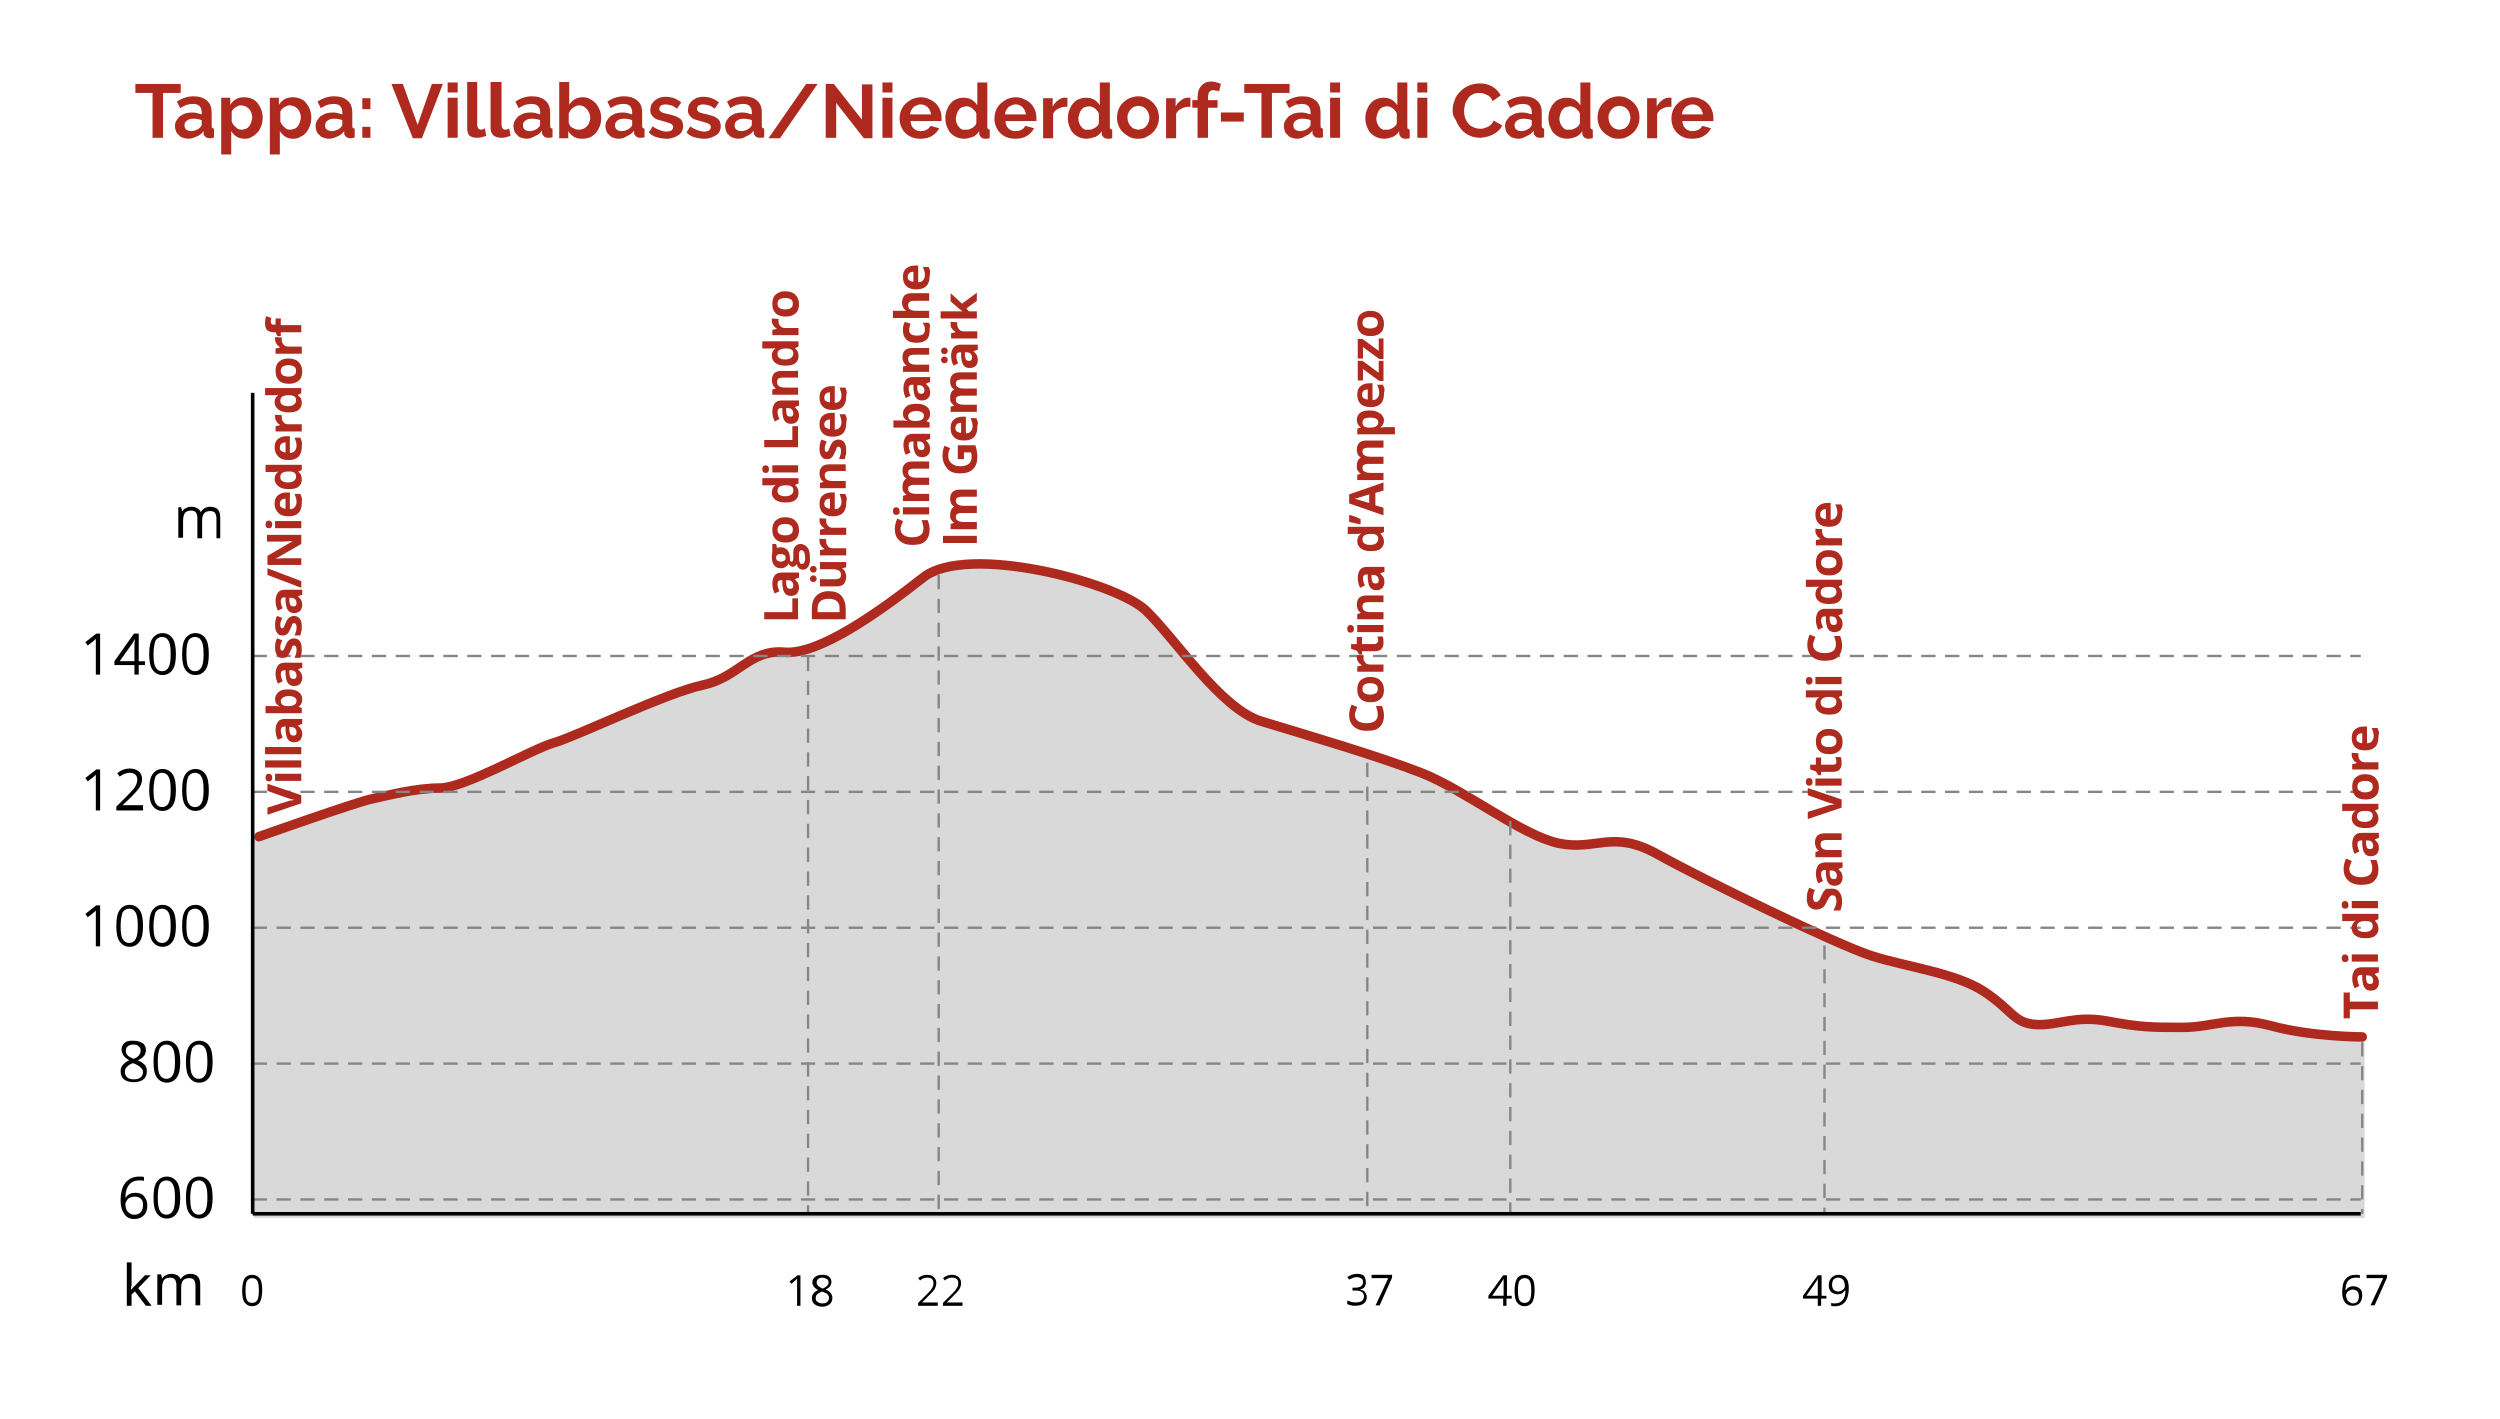 <?xml version="1.0" encoding="UTF-8"?>
<!-- Generator: Adobe Illustrator 27.0.0, SVG Export Plug-In . SVG Version: 6.00 Build 0)  -->
<svg xmlns="http://www.w3.org/2000/svg" xmlns:xlink="http://www.w3.org/1999/xlink" version="1.1" x="0px" y="0px" viewBox="0 0 524.4 297.6" style="enable-background:new 0 0 524.4 297.6;" xml:space="preserve">
<style type="text/css">
	.st0{fill:#D9D9D9;}
	.st1{fill:none;stroke:#AE291E;stroke-width:2;stroke-linecap:round;stroke-linejoin:round;}
	.st2{fill:none;stroke:#868686;stroke-width:0.5;stroke-dasharray:3,2;}
	.st3{stroke:#000000;stroke-width:0.75;}
	.st4{fill:#AE291E;}
</style>
<g id="tracciato">
	<path class="st0" d="M496.1,217.5c0,0-11.2,0-19.7-2.3c-8.5-2.3-12.1,0.3-18.7,0.3c-6.6,0-8.9,0-15.7-1.3c-6.9-1.3-10.5,1-15.1,0.7   c-4.6-0.3-4.9-3-10.8-6.9c-5.9-3.9-16.4-5.2-23.6-7.5c-7.2-2.3-35.4-16.1-44.9-21.3s-12.8-0.7-20.7-2.3   c-7.9-1.6-19.7-11.2-28.9-14.8s-24.9-8.2-33.5-10.8c-8.5-2.6-18-17.4-24.3-23.3c-6.2-5.9-37.4-14.1-46.6-6.9   c-9.2,7.2-22,16.4-29.2,15.7c-7.2-0.7-9.5,5.2-17.1,6.9c-7.5,1.6-26.6,10.8-31.2,12.1c-4.6,1.3-18.7,9.5-23.9,9.5   s-11.2,1.6-14.4,2.3c-3.3,0.7-24.6,7.9-24.6,7.9v80h442.8V217.5z"></path>
	<path class="st1" d="M54.3,175.5c0,0,20.3-7.2,23.6-7.9c3.3-0.7,9.2-2.3,14.4-2.3s19.3-8.2,23.9-9.5c4.6-1.3,23.6-10.5,31.2-12.1   c7.5-1.6,9.8-7.5,17.1-6.9c7.2,0.7,20-8.5,29.2-15.7c9.2-7.2,40.3,1,46.6,6.9c6.2,5.9,15.7,20.7,24.3,23.3   c8.5,2.6,24.3,7.2,33.5,10.8s21,13.1,28.9,14.8c7.9,1.6,11.2-3,20.7,2.3s37.7,19,44.9,21.3c7.2,2.3,17.7,3.6,23.6,7.5   c5.9,3.9,6.2,6.6,10.8,6.9c4.6,0.3,8.2-2,15.1-0.7c6.9,1.3,9.2,1.3,15.7,1.3c6.6,0,10.2-2.6,18.7-0.3c8.5,2.3,19,2.3,19,2.3"></path>
</g>
<g id="assi_cartesiani">
	<g>
		<g>
			<g>
				<g>
					<path d="M45.4,113v-4.2c0-0.5-0.1-0.9-0.3-1.2s-0.6-0.4-1-0.4c-0.6,0-1.1,0.2-1.3,0.5c-0.3,0.3-0.4,0.9-0.4,1.6v3.6h-1v-4.2       c0-0.5-0.1-0.9-0.3-1.2c-0.2-0.3-0.6-0.4-1-0.4c-0.6,0-1.1,0.2-1.3,0.5c-0.3,0.4-0.4,1-0.4,1.8v3.4h-1v-6.4H38l0.2,0.9h0       c0.2-0.3,0.4-0.6,0.8-0.7c0.3-0.2,0.7-0.3,1.1-0.3c1,0,1.7,0.4,2,1.1h0c0.2-0.3,0.5-0.6,0.8-0.8c0.4-0.2,0.8-0.3,1.2-0.3       c0.7,0,1.3,0.2,1.6,0.6c0.4,0.4,0.5,1,0.5,1.8v4.2H45.4z"></path>
				</g>
			</g>
		</g>
		<g>
			<line class="st2" x1="53" y1="137.6" x2="495.2" y2="137.6"></line>
		</g>
		<g>
			<g>
				<g>
					<path d="M21.1,141.5h-1v-6.1c0-0.5,0-1,0-1.4c-0.1,0.1-0.2,0.2-0.3,0.3s-0.6,0.5-1.4,1.1l-0.5-0.7l2.3-1.8h0.8V141.5z"></path>
					<path d="M30.4,139.5h-1.3v2h-0.9v-2H24v-0.8l4.1-5.8h1v5.8h1.3V139.5z M28.2,138.7v-2.8c0-0.6,0-1.2,0.1-1.9h0       c-0.2,0.4-0.4,0.7-0.5,0.9l-2.7,3.8H28.2z"></path>
					<path d="M36.9,137.2c0,1.5-0.2,2.6-0.7,3.3s-1.2,1.1-2.1,1.1c-0.9,0-1.6-0.4-2.1-1.1c-0.5-0.7-0.7-1.8-0.7-3.3       c0-1.5,0.2-2.6,0.7-3.3c0.5-0.7,1.2-1.1,2.1-1.1c0.9,0,1.6,0.4,2.1,1.1S36.9,135.8,36.9,137.2z M32.2,137.2       c0,1.2,0.1,2.2,0.4,2.7c0.3,0.6,0.8,0.9,1.4,0.9c0.6,0,1.1-0.3,1.4-0.9c0.3-0.6,0.4-1.5,0.4-2.7s-0.1-2.1-0.4-2.7       c-0.3-0.6-0.8-0.9-1.4-0.9c-0.6,0-1.1,0.3-1.4,0.8C32.4,135.1,32.2,136,32.2,137.2z"></path>
					<path d="M43.8,137.2c0,1.5-0.2,2.6-0.7,3.3s-1.2,1.1-2.1,1.1c-0.9,0-1.6-0.4-2.1-1.1s-0.7-1.8-0.7-3.3c0-1.5,0.2-2.6,0.7-3.3       s1.2-1.1,2.1-1.1c0.9,0,1.6,0.4,2.1,1.1S43.8,135.8,43.8,137.2z M39.1,137.2c0,1.2,0.1,2.2,0.4,2.7c0.3,0.6,0.8,0.9,1.4,0.9       c0.6,0,1.1-0.3,1.4-0.9c0.3-0.6,0.4-1.5,0.4-2.7s-0.1-2.1-0.4-2.7c-0.3-0.6-0.8-0.9-1.4-0.9c-0.6,0-1.1,0.3-1.4,0.8       C39.2,135.1,39.1,136,39.1,137.2z"></path>
				</g>
			</g>
		</g>
		<g>
			<line class="st2" x1="53" y1="166.1" x2="495.2" y2="166.1"></line>
		</g>
		<g>
			<g>
				<g>
					<path d="M21.1,170h-1v-6.1c0-0.5,0-1,0-1.4c-0.1,0.1-0.2,0.2-0.3,0.3s-0.6,0.5-1.4,1.1l-0.5-0.7l2.3-1.8h0.8V170z"></path>
					<path d="M30,170h-5.6v-0.8l2.3-2.3c0.7-0.7,1.1-1.2,1.4-1.5c0.2-0.3,0.4-0.6,0.5-0.9c0.1-0.3,0.2-0.6,0.2-0.9       c0-0.5-0.1-0.8-0.4-1.1s-0.7-0.4-1.2-0.4c-0.4,0-0.7,0.1-1,0.2c-0.3,0.1-0.7,0.3-1.1,0.6l-0.5-0.7c0.8-0.7,1.7-1,2.6-1       c0.8,0,1.4,0.2,1.9,0.6c0.5,0.4,0.7,1,0.7,1.7c0,0.5-0.2,1.1-0.5,1.6s-0.9,1.2-1.7,2l-1.9,1.8v0H30V170z"></path>
					<path d="M36.9,165.7c0,1.5-0.2,2.6-0.7,3.3s-1.2,1.1-2.1,1.1c-0.9,0-1.6-0.4-2.1-1.1c-0.5-0.7-0.7-1.8-0.7-3.3       c0-1.5,0.2-2.6,0.7-3.3c0.5-0.7,1.2-1.1,2.1-1.1c0.9,0,1.6,0.4,2.1,1.1S36.9,164.3,36.9,165.7z M32.2,165.7       c0,1.2,0.1,2.2,0.4,2.7c0.3,0.6,0.8,0.9,1.4,0.9c0.6,0,1.1-0.3,1.4-0.9c0.3-0.6,0.4-1.5,0.4-2.7s-0.1-2.1-0.4-2.7       c-0.3-0.6-0.8-0.9-1.4-0.9c-0.6,0-1.1,0.3-1.4,0.8C32.4,163.6,32.2,164.5,32.2,165.7z"></path>
					<path d="M43.8,165.7c0,1.5-0.2,2.6-0.7,3.3s-1.2,1.1-2.1,1.1c-0.9,0-1.6-0.4-2.1-1.1s-0.7-1.8-0.7-3.3c0-1.5,0.2-2.6,0.7-3.3       s1.2-1.1,2.1-1.1c0.9,0,1.6,0.4,2.1,1.1S43.8,164.3,43.8,165.7z M39.1,165.7c0,1.2,0.1,2.2,0.4,2.7c0.3,0.6,0.8,0.9,1.4,0.9       c0.6,0,1.1-0.3,1.4-0.9c0.3-0.6,0.4-1.5,0.4-2.7s-0.1-2.1-0.4-2.7c-0.3-0.6-0.8-0.9-1.4-0.9c-0.6,0-1.1,0.3-1.4,0.8       C39.2,163.6,39.1,164.5,39.1,165.7z"></path>
				</g>
			</g>
		</g>
		<g>
			<line class="st2" x1="53" y1="194.6" x2="495.2" y2="194.6"></line>
		</g>
		<g>
			<g>
				<g>
					<path d="M21.1,198.5h-1v-6.1c0-0.5,0-1,0-1.4c-0.1,0.1-0.2,0.2-0.3,0.3s-0.6,0.5-1.4,1.1l-0.5-0.7l2.3-1.8h0.8V198.5z"></path>
					<path d="M30,194.2c0,1.5-0.2,2.6-0.7,3.3s-1.2,1.1-2.1,1.1c-0.9,0-1.6-0.4-2.1-1.1s-0.7-1.8-0.7-3.3c0-1.5,0.2-2.6,0.7-3.3       s1.2-1.1,2.1-1.1c0.9,0,1.6,0.4,2.1,1.1S30,192.8,30,194.2z M25.3,194.2c0,1.2,0.1,2.2,0.4,2.7c0.3,0.6,0.8,0.9,1.4,0.9       c0.6,0,1.1-0.3,1.4-0.9c0.3-0.6,0.4-1.5,0.4-2.7s-0.1-2.1-0.4-2.7c-0.3-0.6-0.8-0.9-1.4-0.9c-0.6,0-1.1,0.3-1.4,0.8       C25.5,192.1,25.3,193,25.3,194.2z"></path>
					<path d="M36.9,194.2c0,1.5-0.2,2.6-0.7,3.3s-1.2,1.1-2.1,1.1c-0.9,0-1.6-0.4-2.1-1.1c-0.5-0.7-0.7-1.8-0.7-3.3       c0-1.5,0.2-2.6,0.7-3.3c0.5-0.7,1.2-1.1,2.1-1.1c0.9,0,1.6,0.4,2.1,1.1S36.9,192.8,36.9,194.2z M32.2,194.2       c0,1.2,0.1,2.2,0.4,2.7c0.3,0.6,0.8,0.9,1.4,0.9c0.6,0,1.1-0.3,1.4-0.9c0.3-0.6,0.4-1.5,0.4-2.7s-0.1-2.1-0.4-2.7       c-0.3-0.6-0.8-0.9-1.4-0.9c-0.6,0-1.1,0.3-1.4,0.8C32.4,192.1,32.2,193,32.2,194.2z"></path>
					<path d="M43.8,194.2c0,1.5-0.2,2.6-0.7,3.3s-1.2,1.1-2.1,1.1c-0.9,0-1.6-0.4-2.1-1.1s-0.7-1.8-0.7-3.3c0-1.5,0.2-2.6,0.7-3.3       s1.2-1.1,2.1-1.1c0.9,0,1.6,0.4,2.1,1.1S43.8,192.8,43.8,194.2z M39.1,194.2c0,1.2,0.1,2.2,0.4,2.7c0.3,0.6,0.8,0.9,1.4,0.9       c0.6,0,1.1-0.3,1.4-0.9c0.3-0.6,0.4-1.5,0.4-2.7s-0.1-2.1-0.4-2.7c-0.3-0.6-0.8-0.9-1.4-0.9c-0.6,0-1.1,0.3-1.4,0.8       C39.2,192.1,39.1,193,39.1,194.2z"></path>
				</g>
			</g>
		</g>
		<g>
			<line class="st2" x1="53" y1="223.1" x2="495.2" y2="223.1"></line>
		</g>
		<g>
			<g>
				<g>
					<path d="M28,218.3c0.8,0,1.4,0.2,1.9,0.5s0.7,0.9,0.7,1.5c0,0.4-0.1,0.8-0.4,1.2c-0.3,0.3-0.7,0.7-1.3,0.9       c0.7,0.3,1.2,0.7,1.5,1c0.3,0.4,0.4,0.8,0.4,1.3c0,0.7-0.2,1.3-0.7,1.7s-1.2,0.6-2,0.6c-0.9,0-1.6-0.2-2.1-0.6s-0.7-1-0.7-1.7       c0-1,0.6-1.7,1.8-2.3c-0.5-0.3-0.9-0.6-1.2-1c-0.2-0.4-0.4-0.7-0.4-1.2c0-0.6,0.2-1.1,0.7-1.5S27.3,218.3,28,218.3z        M26.2,224.9c0,0.5,0.2,0.8,0.5,1.1s0.8,0.4,1.4,0.4c0.6,0,1-0.1,1.4-0.4c0.3-0.3,0.5-0.6,0.5-1.1c0-0.4-0.2-0.7-0.5-1       c-0.3-0.3-0.8-0.6-1.6-0.9c-0.6,0.2-1,0.5-1.3,0.8C26.3,224.1,26.2,224.4,26.2,224.9z M28,219.1c-0.5,0-0.9,0.1-1.2,0.4       c-0.3,0.2-0.4,0.5-0.4,0.9c0,0.4,0.1,0.7,0.3,0.9c0.2,0.3,0.7,0.5,1.3,0.8c0.6-0.2,1-0.5,1.2-0.8c0.2-0.3,0.3-0.6,0.3-0.9       c0-0.4-0.1-0.7-0.4-0.9C28.9,219.2,28.5,219.1,28,219.1z"></path>
					<path d="M37.8,222.7c0,1.5-0.2,2.6-0.7,3.3s-1.2,1.1-2.1,1.1c-0.9,0-1.6-0.4-2.1-1.1s-0.7-1.8-0.7-3.3c0-1.5,0.2-2.6,0.7-3.3       s1.2-1.1,2.1-1.1c0.9,0,1.6,0.4,2.1,1.1S37.8,221.3,37.8,222.7z M33.1,222.7c0,1.2,0.1,2.2,0.4,2.7c0.3,0.6,0.8,0.9,1.4,0.9       c0.6,0,1.1-0.3,1.4-0.9c0.3-0.6,0.4-1.5,0.4-2.7s-0.1-2.1-0.4-2.7c-0.3-0.6-0.8-0.9-1.4-0.9c-0.6,0-1.1,0.3-1.4,0.8       C33.2,220.6,33.1,221.5,33.1,222.7z"></path>
					<path d="M44.6,222.7c0,1.5-0.2,2.6-0.7,3.3s-1.2,1.1-2.1,1.1c-0.9,0-1.6-0.4-2.1-1.1s-0.7-1.8-0.7-3.3c0-1.5,0.2-2.6,0.7-3.3       s1.2-1.1,2.1-1.1c0.9,0,1.6,0.4,2.1,1.1S44.6,221.3,44.6,222.7z M39.9,222.7c0,1.2,0.1,2.2,0.4,2.7c0.3,0.6,0.8,0.9,1.4,0.9       c0.6,0,1.1-0.3,1.4-0.9c0.3-0.6,0.4-1.5,0.4-2.7s-0.1-2.1-0.4-2.7c-0.3-0.6-0.8-0.9-1.4-0.9c-0.6,0-1.1,0.3-1.4,0.8       C40.1,220.6,39.9,221.5,39.9,222.7z"></path>
				</g>
			</g>
		</g>
		<g>
			<line class="st2" x1="53" y1="251.6" x2="495.2" y2="251.6"></line>
		</g>
		<g>
			<g>
				<g>
					<path d="M25.3,251.9c0-1.7,0.3-2.9,1-3.8c0.7-0.8,1.6-1.3,2.9-1.3c0.4,0,0.8,0,1,0.1v0.8c-0.3-0.1-0.6-0.1-1-0.1       c-0.9,0-1.6,0.3-2.1,0.9s-0.8,1.5-0.8,2.7h0.1c0.4-0.7,1.1-1,2-1c0.8,0,1.4,0.2,1.8,0.7s0.7,1.1,0.7,1.9c0,0.9-0.2,1.6-0.7,2.1       s-1.1,0.8-2,0.8c-0.9,0-1.6-0.3-2.1-1S25.3,253.1,25.3,251.9z M28.2,254.8c0.6,0,1-0.2,1.3-0.5c0.3-0.3,0.5-0.9,0.5-1.5       c0-0.6-0.1-1-0.4-1.3c-0.3-0.3-0.7-0.5-1.3-0.5c-0.4,0-0.7,0.1-1,0.2c-0.3,0.1-0.5,0.3-0.7,0.6s-0.3,0.5-0.3,0.8       c0,0.4,0.1,0.8,0.2,1.1s0.4,0.6,0.7,0.8C27.5,254.7,27.8,254.8,28.2,254.8z"></path>
					<path d="M37.8,251.2c0,1.5-0.2,2.6-0.7,3.3s-1.2,1.1-2.1,1.1c-0.9,0-1.6-0.4-2.1-1.1s-0.7-1.8-0.7-3.3c0-1.5,0.2-2.6,0.7-3.3       s1.2-1.1,2.1-1.1c0.9,0,1.6,0.4,2.1,1.1S37.8,249.8,37.8,251.2z M33.1,251.2c0,1.2,0.1,2.2,0.4,2.7c0.3,0.6,0.8,0.9,1.4,0.9       c0.6,0,1.1-0.3,1.4-0.9c0.3-0.6,0.4-1.5,0.4-2.7s-0.1-2.1-0.4-2.7c-0.3-0.6-0.8-0.9-1.4-0.9c-0.6,0-1.1,0.3-1.4,0.8       C33.2,249.1,33.1,250,33.1,251.2z"></path>
					<path d="M44.6,251.2c0,1.5-0.2,2.6-0.7,3.3s-1.2,1.1-2.1,1.1c-0.9,0-1.6-0.4-2.1-1.1s-0.7-1.8-0.7-3.3c0-1.5,0.2-2.6,0.7-3.3       s1.2-1.1,2.1-1.1c0.9,0,1.6,0.4,2.1,1.1S44.6,249.8,44.6,251.2z M39.9,251.2c0,1.2,0.1,2.2,0.4,2.7c0.3,0.6,0.8,0.9,1.4,0.9       c0.6,0,1.1-0.3,1.4-0.9c0.3-0.6,0.4-1.5,0.4-2.7s-0.1-2.1-0.4-2.7c-0.3-0.6-0.8-0.9-1.4-0.9c-0.6,0-1.1,0.3-1.4,0.8       C40.1,249.1,39.9,250,39.9,251.2z"></path>
				</g>
			</g>
		</g>
		<g>
			<line class="st2" x1="495.5" y1="218.6" x2="495.5" y2="254.6"></line>
		</g>
		<g>
			<g>
				<g>
					<path d="M491.3,271.1c0-1.3,0.2-2.2,0.7-2.8c0.5-0.6,1.2-0.9,2.2-0.9c0.3,0,0.6,0,0.8,0.1v0.6c-0.2-0.1-0.5-0.1-0.8-0.1       c-0.7,0-1.2,0.2-1.6,0.6c-0.4,0.4-0.6,1.1-0.6,2h0.1c0.3-0.5,0.8-0.8,1.5-0.8c0.6,0,1,0.2,1.4,0.5s0.5,0.8,0.5,1.4       c0,0.7-0.2,1.2-0.5,1.6c-0.4,0.4-0.9,0.6-1.5,0.6c-0.7,0-1.2-0.2-1.6-0.7C491.5,272.7,491.3,272,491.3,271.1z M493.5,273.4       c0.4,0,0.7-0.1,1-0.4c0.2-0.3,0.3-0.6,0.3-1.1c0-0.4-0.1-0.8-0.3-1c-0.2-0.2-0.5-0.4-1-0.4c-0.3,0-0.5,0.1-0.7,0.2       c-0.2,0.1-0.4,0.3-0.5,0.4c-0.1,0.2-0.2,0.4-0.2,0.6c0,0.3,0.1,0.6,0.2,0.8c0.1,0.3,0.3,0.5,0.5,0.6S493.2,273.4,493.5,273.4z"></path>
					<path d="M497.2,273.9l2.7-5.8h-3.5v-0.7h4.3v0.6l-2.6,5.8H497.2z"></path>
				</g>
			</g>
		</g>
		<g>
			<line class="st2" x1="382.7" y1="198.3" x2="382.7" y2="254.6"></line>
		</g>
		<g>
			<g>
				<g>
					<path d="M383,272.4h-1v1.5h-0.7v-1.5h-3.1v-0.6l3.1-4.3h0.8v4.3h1V272.4z M381.3,271.7v-2.1c0-0.4,0-0.9,0-1.4h0       c-0.1,0.3-0.3,0.5-0.4,0.7l-2,2.9H381.3z"></path>
					<path d="M387.8,270.2c0,2.5-1,3.8-2.9,3.8c-0.3,0-0.6,0-0.8-0.1v-0.6c0.2,0.1,0.5,0.1,0.8,0.1c0.7,0,1.2-0.2,1.6-0.7       c0.4-0.4,0.6-1.1,0.6-2H387c-0.2,0.2-0.4,0.4-0.6,0.6c-0.3,0.1-0.6,0.2-0.9,0.2c-0.6,0-1-0.2-1.4-0.5c-0.3-0.3-0.5-0.8-0.5-1.4       c0-0.7,0.2-1.2,0.6-1.6s0.9-0.6,1.5-0.6c0.4,0,0.8,0.1,1.1,0.3c0.3,0.2,0.6,0.6,0.8,1C387.7,269.1,387.8,269.6,387.8,270.2z        M385.6,268c-0.4,0-0.7,0.1-1,0.4c-0.2,0.3-0.3,0.6-0.3,1.1c0,0.4,0.1,0.8,0.3,1c0.2,0.2,0.5,0.4,1,0.4c0.3,0,0.5-0.1,0.7-0.2       s0.4-0.3,0.5-0.4s0.2-0.4,0.2-0.6c0-0.3-0.1-0.6-0.2-0.9c-0.1-0.3-0.3-0.5-0.5-0.6S385.9,268,385.6,268z"></path>
				</g>
			</g>
		</g>
		<g>
			<line class="st2" x1="316.8" y1="172.2" x2="316.8" y2="254.6"></line>
		</g>
		<g>
			<g>
				<g>
					<path d="M317,272.4h-1v1.5h-0.7v-1.5h-3.1v-0.6l3.1-4.3h0.8v4.3h1V272.4z M315.4,271.7v-2.1c0-0.4,0-0.9,0-1.4h0       c-0.1,0.3-0.3,0.5-0.4,0.7l-2,2.9H315.4z"></path>
					<path d="M321.9,270.7c0,1.1-0.2,1.9-0.5,2.5c-0.4,0.5-0.9,0.8-1.6,0.8c-0.7,0-1.2-0.3-1.6-0.8c-0.4-0.6-0.5-1.4-0.5-2.5       c0-1.1,0.2-2,0.5-2.5c0.3-0.5,0.9-0.8,1.6-0.8c0.7,0,1.2,0.3,1.6,0.8S321.9,269.6,321.9,270.7z M318.4,270.7       c0,0.9,0.1,1.6,0.3,2c0.2,0.4,0.6,0.6,1.1,0.6c0.5,0,0.8-0.2,1.1-0.6c0.2-0.4,0.3-1.1,0.3-2c0-0.9-0.1-1.6-0.3-2       c-0.2-0.4-0.6-0.6-1.1-0.6c-0.5,0-0.8,0.2-1.1,0.6C318.5,269.1,318.4,269.7,318.4,270.7z"></path>
				</g>
			</g>
		</g>
		<g>
			<line class="st2" x1="286.8" y1="160" x2="286.8" y2="254.6"></line>
		</g>
		<g>
			<g>
				<g>
					<path d="M286.5,269c0,0.4-0.1,0.7-0.3,1s-0.6,0.4-1,0.5v0c0.5,0.1,0.9,0.2,1.1,0.5c0.2,0.3,0.4,0.6,0.4,1       c0,0.6-0.2,1.1-0.6,1.4c-0.4,0.3-1,0.5-1.8,0.5c-0.3,0-0.7,0-0.9-0.1c-0.3-0.1-0.6-0.1-0.8-0.3v-0.7c0.3,0.1,0.6,0.2,0.9,0.3       c0.3,0.1,0.6,0.1,0.9,0.1c1.1,0,1.7-0.4,1.7-1.3c0-0.8-0.6-1.2-1.8-1.2h-0.6v-0.6h0.6c0.5,0,0.9-0.1,1.2-0.3       c0.3-0.2,0.4-0.5,0.4-0.9c0-0.3-0.1-0.6-0.3-0.7s-0.5-0.3-0.9-0.3c-0.3,0-0.5,0-0.8,0.1c-0.2,0.1-0.5,0.2-0.9,0.4l-0.4-0.5       c0.3-0.2,0.6-0.4,0.9-0.5c0.3-0.1,0.7-0.2,1.1-0.2c0.6,0,1.1,0.1,1.5,0.4C286.4,268.1,286.5,268.5,286.5,269z"></path>
					<path d="M288.5,273.9l2.7-5.8h-3.5v-0.7h4.3v0.6l-2.6,5.8H288.5z"></path>
				</g>
			</g>
		</g>
		<g>
			<line class="st2" x1="196.9" y1="120.6" x2="196.9" y2="254.6"></line>
		</g>
		<g>
			<g>
				<g>
					<path d="M196.8,273.9h-4.2v-0.6l1.7-1.7c0.5-0.5,0.9-0.9,1-1.1s0.3-0.4,0.4-0.7c0.1-0.2,0.1-0.4,0.1-0.7c0-0.3-0.1-0.6-0.3-0.8       c-0.2-0.2-0.5-0.3-0.9-0.3c-0.3,0-0.5,0-0.8,0.1s-0.5,0.2-0.8,0.5l-0.4-0.5c0.6-0.5,1.2-0.7,1.9-0.7c0.6,0,1.1,0.2,1.4,0.5       c0.3,0.3,0.5,0.7,0.5,1.2c0,0.4-0.1,0.8-0.3,1.2c-0.2,0.4-0.7,0.9-1.3,1.5l-1.4,1.4v0h3.3V273.9z"></path>
					<path d="M202,273.9h-4.2v-0.6l1.7-1.7c0.5-0.5,0.9-0.9,1-1.1s0.3-0.4,0.4-0.7c0.1-0.2,0.1-0.4,0.1-0.7c0-0.3-0.1-0.6-0.3-0.8       c-0.2-0.2-0.5-0.3-0.9-0.3c-0.3,0-0.5,0-0.8,0.1s-0.5,0.2-0.8,0.5l-0.4-0.5c0.6-0.5,1.2-0.7,1.9-0.7c0.6,0,1.1,0.2,1.4,0.5       c0.3,0.3,0.5,0.7,0.5,1.2c0,0.4-0.1,0.8-0.3,1.2c-0.2,0.4-0.7,0.9-1.3,1.5l-1.4,1.4v0h3.3V273.9z"></path>
				</g>
			</g>
		</g>
		<g>
			<line class="st2" x1="169.5" y1="137.8" x2="169.5" y2="254.6"></line>
		</g>
		<g>
			<g>
				<g>
					<path d="M167.9,273.9h-0.7v-4.6c0-0.4,0-0.7,0-1.1c-0.1,0.1-0.1,0.1-0.2,0.2c-0.1,0.1-0.4,0.4-1,0.9l-0.4-0.5l1.7-1.3h0.6       V273.9z"></path>
					<path d="M172.5,267.4c0.6,0,1.1,0.1,1.4,0.4c0.3,0.3,0.5,0.6,0.5,1.1c0,0.3-0.1,0.6-0.3,0.9s-0.5,0.5-0.9,0.7       c0.5,0.2,0.9,0.5,1.1,0.8c0.2,0.3,0.3,0.6,0.3,1c0,0.5-0.2,1-0.6,1.3c-0.4,0.3-0.9,0.5-1.5,0.5c-0.7,0-1.2-0.2-1.6-0.5       c-0.4-0.3-0.6-0.7-0.6-1.3c0-0.7,0.4-1.3,1.3-1.7c-0.4-0.2-0.7-0.5-0.9-0.7c-0.2-0.3-0.3-0.6-0.3-0.9c0-0.5,0.2-0.8,0.5-1.1       C171.4,267.5,171.9,267.4,172.5,267.4z M171.1,272.3c0,0.4,0.1,0.6,0.4,0.8s0.6,0.3,1,0.3c0.4,0,0.8-0.1,1-0.3       c0.2-0.2,0.4-0.5,0.4-0.8c0-0.3-0.1-0.5-0.3-0.8c-0.2-0.2-0.6-0.4-1.2-0.6c-0.4,0.2-0.8,0.4-1,0.6       C171.2,271.7,171.1,272,171.1,272.3z M172.5,268c-0.4,0-0.7,0.1-0.9,0.3c-0.2,0.2-0.3,0.4-0.3,0.7c0,0.3,0.1,0.5,0.3,0.7       c0.2,0.2,0.5,0.4,1,0.6c0.4-0.2,0.7-0.4,0.9-0.6c0.2-0.2,0.3-0.4,0.3-0.7c0-0.3-0.1-0.5-0.3-0.7       C173.1,268.1,172.8,268,172.5,268z"></path>
				</g>
			</g>
		</g>
		<g>
			<g>
				<g>
					<path d="M55,270.7c0,1.1-0.2,1.9-0.5,2.5c-0.4,0.5-0.9,0.8-1.6,0.8c-0.7,0-1.2-0.3-1.6-0.8c-0.4-0.6-0.5-1.4-0.5-2.5       c0-1.1,0.2-2,0.5-2.5c0.3-0.5,0.9-0.8,1.6-0.8c0.7,0,1.2,0.3,1.6,0.8S55,269.6,55,270.7z M51.5,270.7c0,0.9,0.1,1.6,0.3,2       c0.2,0.4,0.6,0.6,1.1,0.6c0.5,0,0.8-0.2,1.1-0.6c0.2-0.4,0.3-1.1,0.3-2c0-0.9-0.1-1.6-0.3-2c-0.2-0.4-0.6-0.6-1.1-0.6       c-0.5,0-0.8,0.2-1.1,0.6C51.6,269.1,51.5,269.7,51.5,270.7z"></path>
				</g>
			</g>
		</g>
		<g>
			<g>
				<g>
					<path d="M27.5,270.6c0.2-0.2,0.4-0.6,0.8-0.9l2.1-2.2h1.2l-2.6,2.7l2.8,3.7h-1.2l-2.3-3l-0.7,0.6v2.4h-1v-9.1h1v4.8       C27.5,269.8,27.5,270.2,27.5,270.6L27.5,270.6z"></path>
					<path d="M41,273.9v-4.2c0-0.5-0.1-0.9-0.3-1.2s-0.6-0.4-1-0.4c-0.6,0-1.1,0.2-1.3,0.5c-0.3,0.3-0.4,0.9-0.4,1.6v3.6h-1v-4.2       c0-0.5-0.1-0.9-0.3-1.2c-0.2-0.3-0.6-0.4-1-0.4c-0.6,0-1.1,0.2-1.3,0.5c-0.3,0.4-0.4,1-0.4,1.8v3.4h-1v-6.4h0.8l0.2,0.9h0       c0.2-0.3,0.4-0.6,0.8-0.7c0.3-0.2,0.7-0.3,1.1-0.3c1,0,1.7,0.4,2,1.1h0c0.2-0.3,0.5-0.6,0.8-0.8c0.4-0.2,0.8-0.3,1.2-0.3       c0.7,0,1.3,0.2,1.6,0.6c0.4,0.4,0.5,1,0.5,1.8v4.2H41z"></path>
				</g>
			</g>
		</g>
		<g>
			<line class="st3" x1="53" y1="254.6" x2="495.2" y2="254.6"></line>
		</g>
		<g>
			<line class="st3" x1="53" y1="254.6" x2="53" y2="82.4"></line>
		</g>
	</g>
</g>
<g id="città">
	<g>
		<path class="st4" d="M37.8,19.5h-3.6v9.4H32v-9.4h-3.6v-1.9h9.5V19.5z"></path>
		<path class="st4" d="M39.5,29.1c-0.4,0-0.8-0.1-1.1-0.2c-0.4-0.1-0.7-0.3-0.9-0.6c-0.3-0.2-0.5-0.5-0.6-0.8    c-0.1-0.3-0.2-0.7-0.2-1.1c0-0.4,0.1-0.8,0.3-1.1c0.2-0.3,0.4-0.6,0.7-0.9c0.3-0.2,0.7-0.4,1.1-0.6c0.4-0.1,0.9-0.2,1.4-0.2    c0.4,0,0.7,0,1.1,0.1c0.4,0.1,0.7,0.2,1,0.3v-0.5c0-0.6-0.2-1-0.5-1.3c-0.3-0.3-0.8-0.4-1.4-0.4c-0.4,0-0.9,0.1-1.3,0.2    c-0.4,0.2-0.9,0.4-1.3,0.7l-0.7-1.4c1.1-0.7,2.2-1.1,3.5-1.1c1.2,0,2.1,0.3,2.8,0.9c0.7,0.6,1,1.4,1,2.6v2.6c0,0.2,0,0.4,0.1,0.5    c0.1,0.1,0.2,0.1,0.4,0.2v1.8C44.6,29,44.2,29,44,29c-0.4,0-0.7-0.1-0.9-0.3c-0.2-0.2-0.4-0.4-0.4-0.7l0-0.5    c-0.4,0.5-0.8,0.9-1.4,1.1C40.7,28.9,40.1,29.1,39.5,29.1z M40.1,27.5c0.4,0,0.7-0.1,1-0.2c0.3-0.1,0.6-0.3,0.8-0.5    c0.2-0.2,0.4-0.4,0.4-0.6v-1c-0.3-0.1-0.5-0.2-0.8-0.2c-0.3-0.1-0.6-0.1-0.9-0.1c-0.6,0-1,0.1-1.4,0.4c-0.4,0.3-0.5,0.6-0.5,1    c0,0.4,0.1,0.7,0.4,0.9C39.4,27.4,39.7,27.5,40.1,27.5z"></path>
		<path class="st4" d="M51.4,29.1c-0.7,0-1.2-0.1-1.7-0.4c-0.5-0.3-0.9-0.7-1.2-1.2v4.9h-2.1V20.5h1.9V22c0.3-0.5,0.7-0.9,1.2-1.2    s1.1-0.4,1.7-0.4c0.6,0,1.1,0.1,1.6,0.3c0.5,0.2,0.9,0.5,1.2,0.9s0.6,0.8,0.8,1.4c0.2,0.5,0.3,1.1,0.3,1.7c0,0.6-0.1,1.2-0.3,1.7    c-0.2,0.5-0.4,1-0.8,1.4s-0.7,0.7-1.2,0.9C52.5,29,52,29.1,51.4,29.1z M50.7,27.2c0.3,0,0.6-0.1,0.9-0.2c0.3-0.1,0.5-0.3,0.7-0.6    c0.2-0.2,0.3-0.5,0.4-0.8c0.1-0.3,0.2-0.6,0.2-1c0-0.4-0.1-0.7-0.2-1c-0.1-0.3-0.3-0.6-0.5-0.8s-0.5-0.4-0.7-0.5    c-0.3-0.1-0.6-0.2-0.9-0.2c-0.2,0-0.4,0-0.6,0.1c-0.2,0.1-0.4,0.2-0.6,0.3c-0.2,0.1-0.3,0.3-0.5,0.4c-0.1,0.2-0.3,0.4-0.3,0.6v2    c0.2,0.5,0.5,0.9,0.9,1.2C49.8,27.1,50.3,27.2,50.7,27.2z"></path>
		<path class="st4" d="M61.6,29.1c-0.7,0-1.2-0.1-1.7-0.4c-0.5-0.3-0.9-0.7-1.2-1.2v4.9h-2.1V20.5h1.9V22c0.3-0.5,0.7-0.9,1.2-1.2    s1.1-0.4,1.7-0.4c0.6,0,1.1,0.1,1.6,0.3c0.5,0.2,0.9,0.5,1.2,0.9c0.3,0.4,0.6,0.8,0.8,1.4c0.2,0.5,0.3,1.1,0.3,1.7    c0,0.6-0.1,1.2-0.3,1.7c-0.2,0.5-0.4,1-0.8,1.4c-0.3,0.4-0.7,0.7-1.2,0.9C62.6,29,62.1,29.1,61.6,29.1z M60.9,27.2    c0.3,0,0.6-0.1,0.9-0.2c0.3-0.1,0.5-0.3,0.7-0.6c0.2-0.2,0.3-0.5,0.4-0.8c0.1-0.3,0.2-0.6,0.2-1c0-0.4-0.1-0.7-0.2-1    c-0.1-0.3-0.3-0.6-0.5-0.8s-0.5-0.4-0.7-0.5c-0.3-0.1-0.6-0.2-0.9-0.2c-0.2,0-0.4,0-0.6,0.1c-0.2,0.1-0.4,0.2-0.6,0.3    c-0.2,0.1-0.3,0.3-0.5,0.4c-0.1,0.2-0.3,0.4-0.3,0.6v2c0.2,0.5,0.5,0.9,0.9,1.2C60,27.1,60.4,27.2,60.9,27.2z"></path>
		<path class="st4" d="M69,29.1c-0.4,0-0.8-0.1-1.1-0.2c-0.4-0.1-0.7-0.3-0.9-0.6c-0.3-0.2-0.5-0.5-0.6-0.8    c-0.1-0.3-0.2-0.7-0.2-1.1c0-0.4,0.1-0.8,0.3-1.1c0.2-0.3,0.4-0.6,0.7-0.9c0.3-0.2,0.7-0.4,1.1-0.6c0.4-0.1,0.9-0.2,1.4-0.2    c0.4,0,0.7,0,1.1,0.1c0.4,0.1,0.7,0.2,1,0.3v-0.5c0-0.6-0.2-1-0.5-1.3c-0.3-0.3-0.8-0.4-1.4-0.4c-0.4,0-0.9,0.1-1.3,0.2    c-0.4,0.2-0.9,0.4-1.3,0.7l-0.7-1.4c1.1-0.7,2.2-1.1,3.5-1.1c1.2,0,2.1,0.3,2.8,0.9c0.7,0.6,1,1.4,1,2.6v2.6c0,0.2,0,0.4,0.1,0.5    c0.1,0.1,0.2,0.1,0.4,0.2v1.8C74,29,73.7,29,73.5,29c-0.4,0-0.7-0.1-0.9-0.3c-0.2-0.2-0.4-0.4-0.4-0.7l0-0.5    c-0.4,0.5-0.8,0.9-1.4,1.1C70.2,28.9,69.6,29.1,69,29.1z M69.6,27.5c0.4,0,0.7-0.1,1-0.2c0.3-0.1,0.6-0.3,0.8-0.5    c0.2-0.2,0.4-0.4,0.4-0.6v-1c-0.3-0.1-0.5-0.2-0.8-0.2c-0.3-0.1-0.6-0.1-0.9-0.1c-0.6,0-1,0.1-1.4,0.4c-0.4,0.3-0.5,0.6-0.5,1    c0,0.4,0.1,0.7,0.4,0.9C68.9,27.4,69.2,27.5,69.6,27.5z"></path>
		<path class="st4" d="M76,22.9v-2.3h1.7v2.3H76z M76,28.9v-2.3h1.7v2.3H76z"></path>
		<path class="st4" d="M84.5,17.6l3.1,8.6l3-8.6h2.3l-4.4,11.4h-1.9l-4.5-11.4H84.5z"></path>
		<path class="st4" d="M93.9,19.4v-2.1h2.1v2.1H93.9z M93.9,28.9v-8.4h2.1v8.4H93.9z"></path>
		<path class="st4" d="M98,17.2h2.1v9c0,0.3,0.1,0.5,0.2,0.7c0.1,0.2,0.4,0.3,0.6,0.3c0.1,0,0.3,0,0.4-0.1c0.2,0,0.3-0.1,0.4-0.2    l0.3,1.6c-0.3,0.1-0.6,0.2-1,0.3c-0.4,0.1-0.7,0.1-1,0.1c-0.7,0-1.2-0.2-1.6-0.5C98.2,28.1,98,27.6,98,27V17.2z"></path>
		<path class="st4" d="M103.1,17.2h2.1v9c0,0.3,0.1,0.5,0.2,0.7c0.1,0.2,0.4,0.3,0.6,0.3c0.1,0,0.3,0,0.4-0.1c0.2,0,0.3-0.1,0.4-0.2    l0.3,1.6c-0.3,0.1-0.6,0.2-1,0.3c-0.4,0.1-0.7,0.1-1,0.1c-0.7,0-1.2-0.2-1.6-0.5c-0.4-0.4-0.6-0.9-0.6-1.5V17.2z"></path>
		<path class="st4" d="M110.5,29.1c-0.4,0-0.8-0.1-1.1-0.2c-0.4-0.1-0.7-0.3-0.9-0.6c-0.3-0.2-0.5-0.5-0.6-0.8    c-0.1-0.3-0.2-0.7-0.2-1.1c0-0.4,0.1-0.8,0.3-1.1c0.2-0.3,0.4-0.6,0.7-0.9c0.3-0.2,0.7-0.4,1.1-0.6c0.4-0.1,0.9-0.2,1.4-0.2    c0.4,0,0.7,0,1.1,0.1c0.4,0.1,0.7,0.2,1,0.3v-0.5c0-0.6-0.2-1-0.5-1.3c-0.3-0.3-0.8-0.4-1.4-0.4c-0.4,0-0.9,0.1-1.3,0.2    c-0.4,0.2-0.9,0.4-1.3,0.7l-0.7-1.4c1.1-0.7,2.2-1.1,3.5-1.1c1.2,0,2.1,0.3,2.8,0.9c0.7,0.6,1,1.4,1,2.6v2.6c0,0.2,0,0.4,0.1,0.5    c0.1,0.1,0.2,0.1,0.4,0.2v1.8c-0.4,0.1-0.7,0.1-0.9,0.1c-0.4,0-0.7-0.1-0.9-0.3c-0.2-0.2-0.4-0.4-0.4-0.7l0-0.5    c-0.4,0.5-0.8,0.9-1.4,1.1C111.6,28.9,111.1,29.1,110.5,29.1z M111.1,27.5c0.4,0,0.7-0.1,1-0.2c0.3-0.1,0.6-0.3,0.8-0.5    c0.2-0.2,0.4-0.4,0.4-0.6v-1c-0.3-0.1-0.5-0.2-0.8-0.2c-0.3-0.1-0.6-0.1-0.9-0.1c-0.6,0-1,0.1-1.4,0.4c-0.4,0.3-0.5,0.6-0.5,1    c0,0.4,0.1,0.7,0.4,0.9C110.3,27.4,110.7,27.5,111.1,27.5z"></path>
		<path class="st4" d="M122.1,29.1c-0.6,0-1.2-0.1-1.7-0.4c-0.5-0.3-0.9-0.7-1.2-1.2v1.5h-1.9V17.2h2.1V22c0.3-0.5,0.7-0.9,1.2-1.2    s1.1-0.4,1.7-0.4c0.5,0,1,0.1,1.5,0.4c0.4,0.2,0.8,0.5,1.2,0.9c0.3,0.4,0.6,0.9,0.8,1.4c0.2,0.5,0.3,1.1,0.3,1.7    c0,0.6-0.1,1.2-0.3,1.7s-0.5,1-0.8,1.4c-0.4,0.4-0.8,0.7-1.2,0.9C123.2,29,122.7,29.1,122.1,29.1z M121.5,27.2    c0.3,0,0.7-0.1,0.9-0.2s0.5-0.3,0.7-0.5c0.2-0.2,0.4-0.5,0.5-0.8c0.1-0.3,0.2-0.6,0.2-1s-0.1-0.7-0.2-1c-0.1-0.3-0.3-0.6-0.5-0.8    c-0.2-0.2-0.4-0.4-0.7-0.6c-0.3-0.1-0.6-0.2-0.9-0.2c-0.5,0-0.9,0.2-1.3,0.5c-0.4,0.3-0.7,0.7-0.9,1.2v2c0.1,0.2,0.2,0.4,0.3,0.6    c0.1,0.2,0.3,0.3,0.5,0.4c0.2,0.1,0.4,0.2,0.6,0.3C121.1,27.2,121.3,27.2,121.5,27.2z"></path>
		<path class="st4" d="M129.8,29.1c-0.4,0-0.8-0.1-1.1-0.2c-0.4-0.1-0.7-0.3-0.9-0.6c-0.3-0.2-0.5-0.5-0.6-0.8    c-0.1-0.3-0.2-0.7-0.2-1.1c0-0.4,0.1-0.8,0.3-1.1c0.2-0.3,0.4-0.6,0.7-0.9c0.3-0.2,0.7-0.4,1.1-0.6c0.4-0.1,0.9-0.2,1.4-0.2    c0.4,0,0.7,0,1.1,0.1c0.4,0.1,0.7,0.2,1,0.3v-0.5c0-0.6-0.2-1-0.5-1.3c-0.3-0.3-0.8-0.4-1.4-0.4c-0.4,0-0.9,0.1-1.3,0.2    c-0.4,0.2-0.9,0.4-1.3,0.7l-0.7-1.4c1.1-0.7,2.2-1.1,3.5-1.1c1.2,0,2.1,0.3,2.8,0.9c0.7,0.6,1,1.4,1,2.6v2.6c0,0.2,0,0.4,0.1,0.5    c0.1,0.1,0.2,0.1,0.4,0.2v1.8c-0.4,0.1-0.7,0.1-0.9,0.1c-0.4,0-0.7-0.1-0.9-0.3c-0.2-0.2-0.4-0.4-0.4-0.7l0-0.5    c-0.4,0.5-0.8,0.9-1.4,1.1C131,28.9,130.4,29.1,129.8,29.1z M130.4,27.5c0.4,0,0.7-0.1,1-0.2c0.3-0.1,0.6-0.3,0.8-0.5    c0.2-0.2,0.4-0.4,0.4-0.6v-1c-0.3-0.1-0.5-0.2-0.8-0.2c-0.3-0.1-0.6-0.1-0.9-0.1c-0.6,0-1,0.1-1.4,0.4c-0.4,0.3-0.5,0.6-0.5,1    c0,0.4,0.1,0.7,0.4,0.9C129.6,27.4,130,27.5,130.4,27.5z"></path>
		<path class="st4" d="M139.9,29.1c-0.7,0-1.4-0.1-2.1-0.3c-0.7-0.2-1.2-0.5-1.7-1l0.8-1.3c0.5,0.4,1,0.6,1.5,0.8    c0.5,0.2,1,0.3,1.4,0.3c0.4,0,0.8-0.1,1-0.2c0.2-0.2,0.4-0.4,0.4-0.7c0-0.3-0.1-0.5-0.4-0.7s-0.8-0.3-1.4-0.5    c-0.5-0.1-1-0.3-1.4-0.4s-0.7-0.3-0.9-0.5c-0.2-0.2-0.4-0.4-0.5-0.6c-0.1-0.2-0.2-0.5-0.2-0.8c0-0.4,0.1-0.8,0.2-1.2    c0.2-0.3,0.4-0.6,0.7-0.9c0.3-0.2,0.6-0.4,1-0.6c0.4-0.1,0.8-0.2,1.3-0.2c0.6,0,1.2,0.1,1.8,0.3c0.5,0.2,1.1,0.5,1.5,0.9l-0.9,1.3    c-0.4-0.3-0.8-0.6-1.2-0.7c-0.4-0.1-0.8-0.2-1.2-0.2c-0.4,0-0.7,0.1-0.9,0.2s-0.4,0.4-0.4,0.7c0,0.1,0,0.3,0.1,0.4    c0.1,0.1,0.2,0.2,0.3,0.3c0.1,0.1,0.3,0.1,0.5,0.2c0.2,0.1,0.5,0.1,0.8,0.2c0.6,0.1,1.1,0.3,1.5,0.4c0.4,0.1,0.7,0.3,1,0.5    c0.3,0.2,0.5,0.4,0.6,0.7c0.1,0.3,0.2,0.6,0.2,0.9c0,0.8-0.3,1.5-0.9,1.9S140.9,29.1,139.9,29.1z"></path>
		<path class="st4" d="M147.8,29.1c-0.7,0-1.4-0.1-2.1-0.3c-0.7-0.2-1.2-0.5-1.7-1l0.8-1.3c0.5,0.4,1,0.6,1.5,0.8    c0.5,0.2,1,0.3,1.4,0.3c0.4,0,0.8-0.1,1-0.2c0.2-0.2,0.4-0.4,0.4-0.7c0-0.3-0.1-0.5-0.4-0.7s-0.8-0.3-1.4-0.5    c-0.5-0.1-1-0.3-1.4-0.4s-0.7-0.3-0.9-0.5c-0.2-0.2-0.4-0.4-0.5-0.6c-0.1-0.2-0.2-0.5-0.2-0.8c0-0.4,0.1-0.8,0.2-1.2    c0.2-0.3,0.4-0.6,0.7-0.9c0.3-0.2,0.6-0.4,1-0.6c0.4-0.1,0.8-0.2,1.3-0.2c0.6,0,1.2,0.1,1.8,0.3c0.5,0.2,1.1,0.5,1.5,0.9l-0.9,1.3    c-0.4-0.3-0.8-0.6-1.2-0.7c-0.4-0.1-0.8-0.2-1.2-0.2c-0.4,0-0.7,0.1-0.9,0.2s-0.4,0.4-0.4,0.7c0,0.1,0,0.3,0.1,0.4    c0.1,0.1,0.2,0.2,0.3,0.3c0.1,0.1,0.3,0.1,0.5,0.2c0.2,0.1,0.5,0.1,0.8,0.2c0.6,0.1,1.1,0.3,1.5,0.4c0.4,0.1,0.7,0.3,1,0.5    c0.3,0.2,0.5,0.4,0.6,0.7c0.1,0.3,0.2,0.6,0.2,0.9c0,0.8-0.3,1.5-0.9,1.9S148.8,29.1,147.8,29.1z"></path>
		<path class="st4" d="M154.9,29.1c-0.4,0-0.8-0.1-1.1-0.2c-0.4-0.1-0.7-0.3-0.9-0.6c-0.3-0.2-0.5-0.5-0.6-0.8    c-0.1-0.3-0.2-0.7-0.2-1.1c0-0.4,0.1-0.8,0.3-1.1c0.2-0.3,0.4-0.6,0.7-0.9c0.3-0.2,0.7-0.4,1.1-0.6c0.4-0.1,0.9-0.2,1.4-0.2    c0.4,0,0.7,0,1.1,0.1c0.4,0.1,0.7,0.2,1,0.3v-0.5c0-0.6-0.2-1-0.5-1.3c-0.3-0.3-0.8-0.4-1.4-0.4c-0.4,0-0.9,0.1-1.3,0.2    c-0.4,0.2-0.9,0.4-1.3,0.7l-0.7-1.4c1.1-0.7,2.2-1.1,3.5-1.1c1.2,0,2.1,0.3,2.8,0.9c0.7,0.6,1,1.4,1,2.6v2.6c0,0.2,0,0.4,0.1,0.5    c0.1,0.1,0.2,0.1,0.4,0.2v1.8c-0.4,0.1-0.7,0.1-0.9,0.1c-0.4,0-0.7-0.1-0.9-0.3c-0.2-0.2-0.4-0.4-0.4-0.7l0-0.5    c-0.4,0.5-0.8,0.9-1.4,1.1C156.1,28.9,155.5,29.1,154.9,29.1z M155.5,27.5c0.4,0,0.7-0.1,1-0.2c0.3-0.1,0.6-0.3,0.8-0.5    c0.2-0.2,0.4-0.4,0.4-0.6v-1c-0.3-0.1-0.5-0.2-0.8-0.2c-0.3-0.1-0.6-0.1-0.9-0.1c-0.6,0-1,0.1-1.4,0.4c-0.4,0.3-0.5,0.6-0.5,1    c0,0.4,0.1,0.7,0.4,0.9C154.7,27.4,155.1,27.5,155.5,27.5z"></path>
		<path class="st4" d="M171.5,17.6l-7.9,11.4h-2.4l7.9-11.4H171.5z"></path>
		<path class="st4" d="M175.4,21.6v7.3h-2.2V17.6h1.7l5.9,7.5v-7.4h2.2v11.3h-1.8L175.4,21.6z"></path>
		<path class="st4" d="M185.1,19.4v-2.1h2.1v2.1H185.1z M185.1,28.9v-8.4h2.1v8.4H185.1z"></path>
		<path class="st4" d="M193.1,29.1c-0.7,0-1.3-0.1-1.8-0.3c-0.5-0.2-1-0.5-1.4-0.9c-0.4-0.4-0.7-0.9-0.9-1.4    c-0.2-0.5-0.3-1.1-0.3-1.6c0-0.6,0.1-1.2,0.3-1.7c0.2-0.5,0.5-1,0.9-1.4s0.9-0.7,1.4-1c0.5-0.2,1.2-0.4,1.8-0.4s1.3,0.1,1.8,0.4    c0.5,0.2,1,0.5,1.4,0.9s0.7,0.9,0.9,1.4c0.2,0.5,0.3,1.1,0.3,1.6c0,0.1,0,0.3,0,0.4c0,0.1,0,0.2,0,0.3H191c0,0.3,0.1,0.6,0.2,0.9    s0.3,0.5,0.5,0.7c0.2,0.2,0.4,0.3,0.7,0.4c0.3,0.1,0.5,0.1,0.8,0.1c0.4,0,0.8-0.1,1.2-0.3c0.4-0.2,0.6-0.5,0.8-0.8l1.8,0.5    c-0.3,0.6-0.8,1.2-1.5,1.6C194.9,28.9,194.1,29.1,193.1,29.1z M195.3,24c-0.1-0.6-0.3-1.1-0.7-1.5c-0.4-0.4-0.9-0.6-1.5-0.6    c-0.3,0-0.6,0.1-0.8,0.2c-0.3,0.1-0.5,0.2-0.7,0.4c-0.2,0.2-0.3,0.4-0.5,0.7c-0.1,0.3-0.2,0.5-0.2,0.8H195.3z"></path>
		<path class="st4" d="M202.3,29.1c-0.6,0-1.1-0.1-1.6-0.3c-0.5-0.2-0.9-0.5-1.3-0.9s-0.6-0.9-0.8-1.4c-0.2-0.5-0.3-1.1-0.3-1.7    s0.1-1.2,0.3-1.7c0.2-0.5,0.4-1,0.8-1.4c0.3-0.4,0.7-0.7,1.2-0.9c0.5-0.2,1-0.3,1.5-0.3c0.6,0,1.2,0.1,1.7,0.4    c0.5,0.3,0.9,0.7,1.2,1.2v-4.8h2.1v9.2c0,0.2,0,0.4,0.1,0.5c0.1,0.1,0.2,0.1,0.4,0.2v1.8c-0.4,0.1-0.7,0.1-0.9,0.1    c-0.4,0-0.7-0.1-0.9-0.3c-0.2-0.2-0.4-0.4-0.4-0.8l0-0.5c-0.3,0.5-0.7,0.9-1.3,1.2C203.4,28.9,202.9,29.1,202.3,29.1z M202.8,27.2    c0.2,0,0.4,0,0.6-0.1c0.2-0.1,0.4-0.2,0.6-0.3c0.2-0.1,0.3-0.3,0.5-0.4c0.1-0.2,0.3-0.4,0.3-0.6v-2c-0.1-0.2-0.2-0.5-0.4-0.6    c-0.2-0.2-0.3-0.4-0.5-0.5c-0.2-0.1-0.4-0.3-0.6-0.3c-0.2-0.1-0.4-0.1-0.6-0.1c-0.3,0-0.6,0.1-0.9,0.2c-0.3,0.1-0.5,0.3-0.7,0.6    c-0.2,0.2-0.3,0.5-0.4,0.8c-0.1,0.3-0.2,0.6-0.2,1c0,0.4,0.1,0.7,0.2,1c0.1,0.3,0.3,0.6,0.5,0.8c0.2,0.2,0.4,0.4,0.7,0.5    C202.2,27.2,202.5,27.2,202.8,27.2z"></path>
		<path class="st4" d="M213,29.1c-0.7,0-1.3-0.1-1.8-0.3c-0.5-0.2-1-0.5-1.4-0.9c-0.4-0.4-0.7-0.9-0.9-1.4c-0.2-0.5-0.3-1.1-0.3-1.6    c0-0.6,0.1-1.2,0.3-1.7c0.2-0.5,0.5-1,0.9-1.4s0.9-0.7,1.4-1c0.5-0.2,1.2-0.4,1.8-0.4s1.3,0.1,1.8,0.4c0.5,0.2,1,0.5,1.4,0.9    s0.7,0.9,0.9,1.4c0.2,0.5,0.3,1.1,0.3,1.6c0,0.1,0,0.3,0,0.4c0,0.1,0,0.2,0,0.3h-6.5c0,0.3,0.1,0.6,0.2,0.9s0.3,0.5,0.5,0.7    c0.2,0.2,0.4,0.3,0.7,0.4c0.3,0.1,0.5,0.1,0.8,0.1c0.4,0,0.8-0.1,1.2-0.3c0.4-0.2,0.6-0.5,0.8-0.8l1.8,0.5    c-0.3,0.6-0.8,1.2-1.5,1.6C214.8,28.9,214,29.1,213,29.1z M215.2,24c-0.1-0.6-0.3-1.1-0.7-1.5c-0.4-0.4-0.9-0.6-1.5-0.6    c-0.3,0-0.6,0.1-0.8,0.2c-0.3,0.1-0.5,0.2-0.7,0.4c-0.2,0.2-0.3,0.4-0.5,0.7c-0.1,0.3-0.2,0.5-0.2,0.8H215.2z"></path>
		<path class="st4" d="M223.7,22.4c-0.7,0-1.2,0.1-1.7,0.4c-0.5,0.2-0.9,0.6-1.1,1.1v5.1h-2.1v-8.4h2v1.8c0.1-0.3,0.3-0.5,0.5-0.8    c0.2-0.2,0.4-0.4,0.7-0.6c0.2-0.2,0.5-0.3,0.7-0.4s0.5-0.1,0.7-0.1c0.1,0,0.2,0,0.3,0s0.1,0,0.2,0V22.4z"></path>
		<path class="st4" d="M228,29.1c-0.6,0-1.1-0.1-1.6-0.3c-0.5-0.2-0.9-0.5-1.3-0.9s-0.6-0.9-0.8-1.4c-0.2-0.5-0.3-1.1-0.3-1.7    s0.1-1.2,0.3-1.7c0.2-0.5,0.4-1,0.8-1.4c0.3-0.4,0.7-0.7,1.2-0.9c0.5-0.2,1-0.3,1.5-0.3c0.6,0,1.2,0.1,1.7,0.4    c0.5,0.3,0.9,0.7,1.2,1.2v-4.8h2.1v9.2c0,0.2,0,0.4,0.1,0.5c0.1,0.1,0.2,0.1,0.4,0.2v1.8c-0.4,0.1-0.7,0.1-0.9,0.1    c-0.4,0-0.7-0.1-0.9-0.3c-0.2-0.2-0.4-0.4-0.4-0.8l0-0.5c-0.3,0.5-0.7,0.9-1.3,1.2C229.1,28.9,228.5,29.1,228,29.1z M228.5,27.2    c0.2,0,0.4,0,0.6-0.1c0.2-0.1,0.4-0.2,0.6-0.3c0.2-0.1,0.3-0.3,0.5-0.4c0.1-0.2,0.3-0.4,0.3-0.6v-2c-0.1-0.2-0.2-0.5-0.4-0.6    c-0.2-0.2-0.3-0.4-0.5-0.5c-0.2-0.1-0.4-0.3-0.6-0.3c-0.2-0.1-0.4-0.1-0.6-0.1c-0.3,0-0.6,0.1-0.9,0.2c-0.3,0.1-0.5,0.3-0.7,0.6    c-0.2,0.2-0.3,0.5-0.4,0.8c-0.1,0.3-0.2,0.6-0.2,1c0,0.4,0.1,0.7,0.2,1c0.1,0.3,0.3,0.6,0.5,0.8c0.2,0.2,0.4,0.4,0.7,0.5    C227.9,27.2,228.2,27.2,228.5,27.2z"></path>
		<path class="st4" d="M238.7,29.1c-0.7,0-1.3-0.1-1.8-0.4s-1-0.6-1.4-1s-0.7-0.9-0.9-1.4c-0.2-0.5-0.3-1.1-0.3-1.6    c0-0.6,0.1-1.1,0.3-1.7c0.2-0.5,0.5-1,0.9-1.4s0.8-0.7,1.4-1c0.5-0.2,1.2-0.4,1.8-0.4s1.3,0.1,1.8,0.4c0.5,0.2,1,0.6,1.4,1    c0.4,0.4,0.7,0.9,0.9,1.4c0.2,0.5,0.3,1.1,0.3,1.7c0,0.6-0.1,1.1-0.3,1.6c-0.2,0.5-0.5,1-0.9,1.4c-0.4,0.4-0.8,0.7-1.4,1    C240,29,239.4,29.1,238.7,29.1z M236.5,24.7c0,0.4,0.1,0.7,0.2,1c0.1,0.3,0.3,0.6,0.5,0.8c0.2,0.2,0.4,0.4,0.7,0.5    c0.3,0.1,0.6,0.2,0.9,0.2s0.6-0.1,0.9-0.2c0.3-0.1,0.5-0.3,0.7-0.5c0.2-0.2,0.4-0.5,0.5-0.8c0.1-0.3,0.2-0.7,0.2-1    c0-0.4-0.1-0.7-0.2-1c-0.1-0.3-0.3-0.6-0.5-0.8s-0.4-0.4-0.7-0.5s-0.6-0.2-0.9-0.2s-0.6,0.1-0.9,0.2c-0.3,0.1-0.5,0.3-0.7,0.5    s-0.4,0.5-0.5,0.8C236.5,24,236.5,24.4,236.5,24.7z"></path>
		<path class="st4" d="M249.5,22.4c-0.7,0-1.2,0.1-1.7,0.4c-0.5,0.2-0.9,0.6-1.1,1.1v5.1h-2.1v-8.4h2v1.8c0.1-0.3,0.3-0.5,0.5-0.8    c0.2-0.2,0.4-0.4,0.7-0.6c0.2-0.2,0.5-0.3,0.7-0.4s0.5-0.1,0.7-0.1c0.1,0,0.2,0,0.3,0s0.1,0,0.2,0V22.4z"></path>
		<path class="st4" d="M251.2,28.9v-6.3h-1.1V21h1.1v-0.5c0-1,0.2-1.9,0.8-2.5c0.5-0.6,1.2-0.9,2-0.9c0.7,0,1.4,0.2,2.1,0.5    l-0.4,1.6c-0.2-0.1-0.3-0.2-0.6-0.2s-0.4-0.1-0.6-0.1c-0.7,0-1.1,0.5-1.1,1.5V21h2v1.6h-2v6.3H251.2z"></path>
		<path class="st4" d="M256.1,25.5v-1.9h4.8v1.9H256.1z"></path>
		<path class="st4" d="M270.4,19.5h-3.6v9.4h-2.2v-9.4H261v-1.9h9.5V19.5z"></path>
		<path class="st4" d="M272.1,29.1c-0.4,0-0.8-0.1-1.1-0.2c-0.4-0.1-0.7-0.3-0.9-0.6c-0.3-0.2-0.5-0.5-0.6-0.8    c-0.1-0.3-0.2-0.7-0.2-1.1c0-0.4,0.1-0.8,0.3-1.1c0.2-0.3,0.4-0.6,0.7-0.9c0.3-0.2,0.7-0.4,1.1-0.6c0.4-0.1,0.9-0.2,1.4-0.2    c0.4,0,0.7,0,1.1,0.1c0.4,0.1,0.7,0.2,1,0.3v-0.5c0-0.6-0.2-1-0.5-1.3c-0.3-0.3-0.8-0.4-1.4-0.4c-0.4,0-0.9,0.1-1.3,0.2    c-0.4,0.2-0.9,0.4-1.3,0.7l-0.7-1.4c1.1-0.7,2.2-1.1,3.5-1.1c1.2,0,2.1,0.3,2.8,0.9c0.7,0.6,1,1.4,1,2.6v2.6c0,0.2,0,0.4,0.1,0.5    c0.1,0.1,0.2,0.1,0.4,0.2v1.8c-0.4,0.1-0.7,0.1-0.9,0.1c-0.4,0-0.7-0.1-0.9-0.3c-0.2-0.2-0.4-0.4-0.4-0.7l0-0.5    c-0.4,0.5-0.8,0.9-1.4,1.1C273.3,28.9,272.7,29.1,272.1,29.1z M272.7,27.5c0.4,0,0.7-0.1,1-0.2c0.3-0.1,0.6-0.3,0.8-0.5    c0.2-0.2,0.4-0.4,0.4-0.6v-1c-0.3-0.1-0.5-0.2-0.8-0.2c-0.3-0.1-0.6-0.1-0.9-0.1c-0.6,0-1,0.1-1.4,0.4c-0.4,0.3-0.5,0.6-0.5,1    c0,0.4,0.1,0.7,0.4,0.9C272,27.4,272.3,27.5,272.7,27.5z"></path>
		<path class="st4" d="M279,19.4v-2.1h2.1v2.1H279z M279,28.9v-8.4h2.1v8.4H279z"></path>
		<path class="st4" d="M290.4,29.1c-0.6,0-1.1-0.1-1.6-0.3c-0.5-0.2-0.9-0.5-1.3-0.9s-0.6-0.9-0.8-1.4c-0.2-0.5-0.3-1.1-0.3-1.7    s0.1-1.2,0.3-1.7c0.2-0.5,0.4-1,0.8-1.4c0.3-0.4,0.7-0.7,1.2-0.9c0.5-0.2,1-0.3,1.5-0.3c0.6,0,1.2,0.1,1.7,0.4    c0.5,0.3,0.9,0.7,1.2,1.2v-4.8h2.1v9.2c0,0.2,0,0.4,0.1,0.5c0.1,0.1,0.2,0.1,0.4,0.2v1.8c-0.4,0.1-0.7,0.1-0.9,0.1    c-0.4,0-0.7-0.1-0.9-0.3c-0.2-0.2-0.4-0.4-0.4-0.8l0-0.5c-0.3,0.5-0.7,0.9-1.3,1.2C291.6,28.9,291,29.1,290.4,29.1z M291,27.2    c0.2,0,0.4,0,0.6-0.1c0.2-0.1,0.4-0.2,0.6-0.3c0.2-0.1,0.3-0.3,0.5-0.4c0.1-0.2,0.3-0.4,0.3-0.6v-2c-0.1-0.2-0.2-0.5-0.4-0.6    c-0.2-0.2-0.3-0.4-0.5-0.5c-0.2-0.1-0.4-0.3-0.6-0.3c-0.2-0.1-0.4-0.1-0.6-0.1c-0.3,0-0.6,0.1-0.9,0.2c-0.3,0.1-0.5,0.3-0.7,0.6    c-0.2,0.2-0.3,0.5-0.4,0.8c-0.1,0.3-0.2,0.6-0.2,1c0,0.4,0.1,0.7,0.2,1c0.1,0.3,0.3,0.6,0.5,0.8c0.2,0.2,0.4,0.4,0.7,0.5    C290.3,27.2,290.6,27.2,291,27.2z"></path>
		<path class="st4" d="M297.3,19.4v-2.1h2.1v2.1H297.3z M297.3,28.9v-8.4h2.1v8.4H297.3z"></path>
		<path class="st4" d="M304.7,23.2c0-0.7,0.1-1.4,0.4-2.1c0.2-0.7,0.6-1.3,1.1-1.8c0.5-0.5,1.1-1,1.8-1.3c0.7-0.3,1.5-0.5,2.4-0.5    c1,0,1.9,0.2,2.7,0.7s1.3,1.1,1.7,1.8l-1.7,1.2c-0.2-0.3-0.3-0.6-0.5-0.8c-0.2-0.2-0.4-0.4-0.7-0.5s-0.5-0.2-0.8-0.3    c-0.3-0.1-0.5-0.1-0.8-0.1c-0.6,0-1,0.1-1.4,0.3c-0.4,0.2-0.8,0.5-1,0.9c-0.3,0.4-0.5,0.8-0.6,1.2c-0.1,0.5-0.2,0.9-0.2,1.4    c0,0.5,0.1,1,0.2,1.4c0.2,0.5,0.4,0.9,0.7,1.2c0.3,0.4,0.6,0.6,1.1,0.8c0.4,0.2,0.9,0.3,1.4,0.3c0.3,0,0.5,0,0.8-0.1    s0.5-0.2,0.8-0.3c0.2-0.1,0.5-0.3,0.7-0.5c0.2-0.2,0.4-0.5,0.5-0.8l1.8,1c-0.2,0.4-0.4,0.8-0.8,1.1c-0.3,0.3-0.7,0.6-1.1,0.8    c-0.4,0.2-0.9,0.4-1.4,0.5c-0.5,0.1-0.9,0.2-1.4,0.2c-0.8,0-1.6-0.2-2.2-0.5c-0.7-0.3-1.3-0.8-1.7-1.3s-0.9-1.2-1.1-1.9    C304.9,24.6,304.7,23.9,304.7,23.2z"></path>
		<path class="st4" d="M318.5,29.1c-0.4,0-0.8-0.1-1.1-0.2c-0.4-0.1-0.7-0.3-0.9-0.6c-0.3-0.2-0.5-0.5-0.6-0.8    c-0.1-0.3-0.2-0.7-0.2-1.1c0-0.4,0.1-0.8,0.3-1.1c0.2-0.3,0.4-0.6,0.7-0.9c0.3-0.2,0.7-0.4,1.1-0.6c0.4-0.1,0.9-0.2,1.4-0.2    c0.4,0,0.7,0,1.1,0.1c0.4,0.1,0.7,0.2,1,0.3v-0.5c0-0.6-0.2-1-0.5-1.3c-0.3-0.3-0.8-0.4-1.4-0.4c-0.4,0-0.9,0.1-1.3,0.2    c-0.4,0.2-0.9,0.4-1.3,0.7l-0.7-1.4c1.1-0.7,2.2-1.1,3.5-1.1c1.2,0,2.1,0.3,2.8,0.9c0.7,0.6,1,1.4,1,2.6v2.6c0,0.2,0,0.4,0.1,0.5    c0.1,0.1,0.2,0.1,0.4,0.2v1.8c-0.4,0.1-0.7,0.1-0.9,0.1c-0.4,0-0.7-0.1-0.9-0.3c-0.2-0.2-0.4-0.4-0.4-0.7l0-0.5    c-0.4,0.5-0.8,0.9-1.4,1.1C319.6,28.9,319.1,29.1,318.5,29.1z M319.1,27.5c0.4,0,0.7-0.1,1-0.2c0.3-0.1,0.6-0.3,0.8-0.5    c0.2-0.2,0.4-0.4,0.4-0.6v-1c-0.3-0.1-0.5-0.2-0.8-0.2c-0.3-0.1-0.6-0.1-0.9-0.1c-0.6,0-1,0.1-1.4,0.4c-0.4,0.3-0.5,0.6-0.5,1    c0,0.4,0.1,0.7,0.4,0.9C318.3,27.4,318.7,27.5,319.1,27.5z"></path>
		<path class="st4" d="M328.8,29.1c-0.6,0-1.1-0.1-1.6-0.3c-0.5-0.2-0.9-0.5-1.3-0.9s-0.6-0.9-0.8-1.4c-0.2-0.5-0.3-1.1-0.3-1.7    s0.1-1.2,0.3-1.7c0.2-0.5,0.4-1,0.8-1.4c0.3-0.4,0.7-0.7,1.2-0.9c0.5-0.2,1-0.3,1.5-0.3c0.6,0,1.2,0.1,1.7,0.4    c0.5,0.3,0.9,0.7,1.2,1.2v-4.8h2.1v9.2c0,0.2,0,0.4,0.1,0.5c0.1,0.1,0.2,0.1,0.4,0.2v1.8c-0.4,0.1-0.7,0.1-0.9,0.1    c-0.4,0-0.7-0.1-0.9-0.3c-0.2-0.2-0.4-0.4-0.4-0.8l0-0.5c-0.3,0.5-0.7,0.9-1.3,1.2C330,28.9,329.4,29.1,328.8,29.1z M329.4,27.2    c0.2,0,0.4,0,0.6-0.1c0.2-0.1,0.4-0.2,0.6-0.3c0.2-0.1,0.3-0.3,0.5-0.4c0.1-0.2,0.3-0.4,0.3-0.6v-2c-0.1-0.2-0.2-0.5-0.4-0.6    c-0.2-0.2-0.3-0.4-0.5-0.5c-0.2-0.1-0.4-0.3-0.6-0.3c-0.2-0.1-0.4-0.1-0.6-0.1c-0.3,0-0.6,0.1-0.9,0.2c-0.3,0.1-0.5,0.3-0.7,0.6    c-0.2,0.2-0.3,0.5-0.4,0.8c-0.1,0.3-0.2,0.6-0.2,1c0,0.4,0.1,0.7,0.2,1c0.1,0.3,0.3,0.6,0.5,0.8c0.2,0.2,0.4,0.4,0.7,0.5    C328.7,27.2,329,27.2,329.4,27.2z"></path>
		<path class="st4" d="M339.5,29.1c-0.7,0-1.3-0.1-1.8-0.4s-1-0.6-1.4-1s-0.7-0.9-0.9-1.4c-0.2-0.5-0.3-1.1-0.3-1.6    c0-0.6,0.1-1.1,0.3-1.7c0.2-0.5,0.5-1,0.9-1.4s0.8-0.7,1.4-1c0.5-0.2,1.2-0.4,1.8-0.4s1.3,0.1,1.8,0.4c0.5,0.2,1,0.6,1.4,1    c0.4,0.4,0.7,0.9,0.9,1.4c0.2,0.5,0.3,1.1,0.3,1.7c0,0.6-0.1,1.1-0.3,1.6c-0.2,0.5-0.5,1-0.9,1.4c-0.4,0.4-0.8,0.7-1.4,1    C340.8,29,340.2,29.1,339.5,29.1z M337.4,24.7c0,0.4,0.1,0.7,0.2,1c0.1,0.3,0.3,0.6,0.5,0.8c0.2,0.2,0.4,0.4,0.7,0.5    c0.3,0.1,0.6,0.2,0.9,0.2s0.6-0.1,0.9-0.2c0.3-0.1,0.5-0.3,0.7-0.5c0.2-0.2,0.4-0.5,0.5-0.8c0.1-0.3,0.2-0.7,0.2-1    c0-0.4-0.1-0.7-0.2-1c-0.1-0.3-0.3-0.6-0.5-0.8s-0.4-0.4-0.7-0.5s-0.6-0.2-0.9-0.2s-0.6,0.1-0.9,0.2c-0.3,0.1-0.5,0.3-0.7,0.5    s-0.4,0.5-0.5,0.8C337.4,24,337.4,24.4,337.4,24.7z"></path>
		<path class="st4" d="M350.4,22.4c-0.7,0-1.2,0.1-1.7,0.4c-0.5,0.2-0.9,0.6-1.1,1.1v5.1h-2.1v-8.4h2v1.8c0.1-0.3,0.3-0.5,0.5-0.8    c0.2-0.2,0.4-0.4,0.7-0.6c0.2-0.2,0.5-0.3,0.7-0.4s0.5-0.1,0.7-0.1c0.1,0,0.2,0,0.3,0s0.1,0,0.2,0V22.4z"></path>
		<path class="st4" d="M355,29.1c-0.7,0-1.3-0.1-1.8-0.3c-0.5-0.2-1-0.5-1.4-0.9c-0.4-0.4-0.7-0.9-0.9-1.4c-0.2-0.5-0.3-1.1-0.3-1.6    c0-0.6,0.1-1.2,0.3-1.7c0.2-0.5,0.5-1,0.9-1.4s0.9-0.7,1.4-1c0.5-0.2,1.2-0.4,1.8-0.4s1.3,0.1,1.8,0.4c0.5,0.2,1,0.5,1.4,0.9    s0.7,0.9,0.9,1.4c0.2,0.5,0.3,1.1,0.3,1.6c0,0.1,0,0.3,0,0.4c0,0.1,0,0.2,0,0.3h-6.5c0,0.3,0.1,0.6,0.2,0.9s0.3,0.5,0.5,0.7    c0.2,0.2,0.4,0.3,0.7,0.4c0.3,0.1,0.5,0.1,0.8,0.1c0.4,0,0.8-0.1,1.2-0.3c0.4-0.2,0.6-0.5,0.8-0.8l1.8,0.5    c-0.3,0.6-0.8,1.2-1.5,1.6C356.8,28.9,356,29.1,355,29.1z M357.2,24c-0.1-0.6-0.3-1.1-0.7-1.5c-0.4-0.4-0.9-0.6-1.5-0.6    c-0.3,0-0.6,0.1-0.8,0.2c-0.3,0.1-0.5,0.2-0.7,0.4c-0.2,0.2-0.3,0.4-0.5,0.7c-0.1,0.3-0.2,0.5-0.2,0.8H357.2z"></path>
	</g>
	<g>
		<path class="st4" d="M56.1,165.9v-1.5l7.1,2.4v1.7l-7.1,2.4v-1.5l4.2-1.3c0.2-0.1,0.5-0.2,0.9-0.2c0.3-0.1,0.6-0.1,0.7-0.1    c-0.3,0-0.8-0.2-1.6-0.4L56.1,165.9z"></path>
		<path class="st4" d="M56.4,163.9c-0.5,0-0.7-0.3-0.7-0.8s0.2-0.8,0.7-0.8c0.2,0,0.4,0.1,0.5,0.2c0.1,0.1,0.2,0.3,0.2,0.6    C57.1,163.6,56.9,163.9,56.4,163.9z M63.2,162.3v1.5h-5.5v-1.5H63.2z"></path>
		<path class="st4" d="M63.2,159.5v1.5h-7.6v-1.5H63.2z"></path>
		<path class="st4" d="M63.2,156.7v1.5h-7.6v-1.5H63.2z"></path>
		<path class="st4" d="M63.2,151.9l-0.7,0.3v0c0.3,0.3,0.5,0.5,0.7,0.8c0.1,0.3,0.2,0.6,0.2,1c0,0.5-0.2,0.9-0.4,1.2    c-0.3,0.3-0.7,0.5-1.3,0.5c-0.6,0-1-0.2-1.3-0.6c-0.3-0.4-0.4-1-0.5-1.8l0-0.9h-0.2c-0.6,0-0.8,0.3-0.8,0.8c0,0.4,0.1,0.9,0.4,1.5    l-1,0.5c-0.3-0.6-0.5-1.3-0.5-2.1c0-0.7,0.2-1.3,0.5-1.7c0.3-0.4,0.8-0.6,1.5-0.6h3.6V151.9z M60.7,152.4l0,0.6    c0,0.4,0.1,0.8,0.2,1c0.1,0.2,0.4,0.3,0.7,0.3c0.4,0,0.6-0.2,0.6-0.7c0-0.3-0.1-0.6-0.3-0.8c-0.2-0.2-0.5-0.3-0.8-0.3H60.7z"></path>
		<path class="st4" d="M57.7,146.6c0-0.6,0.3-1.1,0.8-1.5s1.2-0.5,2.1-0.5c0.9,0,1.6,0.2,2.1,0.6c0.5,0.4,0.7,0.9,0.7,1.5    c0,0.6-0.2,1.1-0.7,1.5v0.1l0.6,0.2v1.1h-7.6v-1.5h1.8c0.2,0,0.6,0,1.1,0.1v-0.1C57.9,147.8,57.7,147.3,57.7,146.6z M58.9,147    c0,0.4,0.1,0.6,0.3,0.8s0.6,0.3,1.1,0.3h0.2c0.6,0,1-0.1,1.3-0.3c0.3-0.2,0.4-0.5,0.4-0.8c0-0.3-0.1-0.5-0.4-0.7    c-0.3-0.2-0.7-0.3-1.2-0.3s-0.9,0.1-1.2,0.3S58.9,146.7,58.9,147z"></path>
		<path class="st4" d="M63.2,140.1l-0.7,0.3v0c0.3,0.3,0.5,0.5,0.7,0.8c0.1,0.3,0.2,0.6,0.2,1c0,0.5-0.2,0.9-0.4,1.2    c-0.3,0.3-0.7,0.5-1.3,0.5c-0.6,0-1-0.2-1.3-0.6c-0.3-0.4-0.4-1-0.5-1.8l0-0.9h-0.2c-0.6,0-0.8,0.3-0.8,0.8c0,0.4,0.1,0.9,0.4,1.5    l-1,0.5c-0.3-0.6-0.5-1.3-0.5-2.1c0-0.7,0.2-1.3,0.5-1.7c0.3-0.4,0.8-0.6,1.5-0.6h3.6V140.1z M60.7,140.5l0,0.6    c0,0.4,0.1,0.8,0.2,1c0.1,0.2,0.4,0.3,0.7,0.3c0.4,0,0.6-0.2,0.6-0.7c0-0.3-0.1-0.6-0.3-0.8c-0.2-0.2-0.5-0.3-0.8-0.3H60.7z"></path>
		<path class="st4" d="M61.6,133.9c0.6,0,1,0.2,1.3,0.6c0.3,0.4,0.4,1,0.4,1.7c0,0.4,0,0.7-0.1,1s-0.1,0.5-0.2,0.8h-1.2    c0.1-0.3,0.2-0.6,0.3-0.9c0.1-0.3,0.1-0.7,0.1-0.9c0-0.5-0.2-0.8-0.5-0.8c-0.1,0-0.2,0-0.3,0.1s-0.2,0.2-0.2,0.4s-0.2,0.4-0.3,0.7    c-0.2,0.4-0.3,0.7-0.5,0.9c-0.1,0.2-0.3,0.3-0.5,0.4c-0.2,0.1-0.4,0.1-0.7,0.1c-0.5,0-0.9-0.2-1.1-0.6c-0.3-0.4-0.4-0.9-0.4-1.6    c0-0.7,0.1-1.3,0.4-1.9l1.1,0.4c-0.1,0.3-0.2,0.5-0.3,0.8c-0.1,0.2-0.1,0.5-0.1,0.7c0,0.4,0.1,0.7,0.4,0.7c0.1,0,0.2-0.1,0.3-0.2    c0.1-0.1,0.2-0.5,0.4-0.9c0.2-0.4,0.3-0.7,0.5-0.9c0.2-0.2,0.3-0.3,0.5-0.4S61.3,133.9,61.6,133.9z"></path>
		<path class="st4" d="M61.6,129.2c0.6,0,1,0.2,1.3,0.6c0.3,0.4,0.4,1,0.4,1.7c0,0.4,0,0.7-0.1,1s-0.1,0.5-0.2,0.8h-1.2    c0.1-0.3,0.2-0.6,0.3-0.9c0.1-0.3,0.1-0.7,0.1-0.9c0-0.5-0.2-0.8-0.5-0.8c-0.1,0-0.2,0-0.3,0.1s-0.2,0.2-0.2,0.4s-0.2,0.4-0.3,0.7    c-0.2,0.4-0.3,0.7-0.5,0.9c-0.1,0.2-0.3,0.3-0.5,0.4c-0.2,0.1-0.4,0.1-0.7,0.1c-0.5,0-0.9-0.2-1.1-0.6c-0.3-0.4-0.4-0.9-0.4-1.6    c0-0.7,0.1-1.3,0.4-1.9l1.1,0.4c-0.1,0.3-0.2,0.5-0.3,0.8c-0.1,0.2-0.1,0.5-0.1,0.7c0,0.4,0.1,0.7,0.4,0.7c0.1,0,0.2-0.1,0.3-0.2    c0.1-0.1,0.2-0.5,0.4-0.9c0.2-0.4,0.3-0.7,0.5-0.9c0.2-0.2,0.3-0.3,0.5-0.4S61.3,129.2,61.6,129.2z"></path>
		<path class="st4" d="M63.2,124.8l-0.7,0.3v0c0.3,0.3,0.5,0.5,0.7,0.8c0.1,0.3,0.2,0.6,0.2,1c0,0.5-0.2,0.9-0.4,1.2    c-0.3,0.3-0.7,0.5-1.3,0.5c-0.6,0-1-0.2-1.3-0.6c-0.3-0.4-0.4-1-0.5-1.8l0-0.9h-0.2c-0.6,0-0.8,0.3-0.8,0.8c0,0.4,0.1,0.9,0.4,1.5    l-1,0.5c-0.3-0.6-0.5-1.3-0.5-2.1c0-0.7,0.2-1.3,0.5-1.7c0.3-0.4,0.8-0.6,1.5-0.6h3.6V124.8z M60.7,125.3l0,0.6    c0,0.4,0.1,0.8,0.2,1c0.1,0.2,0.4,0.3,0.7,0.3c0.4,0,0.6-0.2,0.6-0.7c0-0.3-0.1-0.6-0.3-0.8c-0.2-0.2-0.5-0.3-0.8-0.3H60.7z"></path>
		<path class="st4" d="M56.1,119.2l7.1,2.7v1.4l-7.1-2.7V119.2z"></path>
		<path class="st4" d="M63.2,112.2v1.9l-5.4,3.1v0c1-0.1,1.6-0.1,2-0.1h3.4v1.4h-7.1v-1.9l5.3-3.1v0c-0.9,0-1.6,0.1-2,0.1h-3.4v-1.4    H63.2z"></path>
		<path class="st4" d="M56.4,110.8c-0.5,0-0.7-0.3-0.7-0.8s0.2-0.8,0.7-0.8c0.2,0,0.4,0.1,0.5,0.2c0.1,0.1,0.2,0.3,0.2,0.6    C57.1,110.5,56.9,110.8,56.4,110.8z M63.2,109.3v1.5h-5.5v-1.5H63.2z"></path>
		<path class="st4" d="M63.3,105.5c0,0.9-0.2,1.6-0.7,2.1c-0.5,0.5-1.2,0.7-2.1,0.7c-0.9,0-1.6-0.2-2.1-0.7    c-0.5-0.5-0.8-1.1-0.8-1.9c0-0.8,0.2-1.4,0.7-1.8s1-0.6,1.8-0.6h0.7v3.5c0.4,0,0.8-0.1,1-0.4c0.2-0.2,0.4-0.6,0.4-1    c0-0.3,0-0.6-0.1-0.9s-0.2-0.6-0.3-0.9h1.2c0.1,0.3,0.2,0.5,0.3,0.8S63.3,105,63.3,105.5z M58.7,105.7c0,0.3,0.1,0.6,0.3,0.7    s0.5,0.3,0.9,0.3v-2.1c-0.4,0-0.7,0.1-0.9,0.3S58.7,105.4,58.7,105.7z"></path>
		<path class="st4" d="M63.3,100.6c0,0.6-0.2,1.1-0.7,1.5c-0.5,0.4-1.2,0.5-2.1,0.5c-0.9,0-1.6-0.2-2.1-0.6    c-0.5-0.4-0.8-0.9-0.8-1.5c0-0.7,0.3-1.2,0.8-1.6v0C58.1,99,57.7,99,57.4,99h-1.7v-1.5h7.6v1.1l-0.7,0.3V99    C63.1,99.3,63.3,99.9,63.3,100.6z M62.1,100c0-0.4-0.1-0.7-0.3-0.8c-0.2-0.2-0.6-0.3-1.1-0.3h-0.2c-0.6,0-1,0.1-1.3,0.3    c-0.3,0.2-0.4,0.5-0.4,0.9c0,0.3,0.1,0.6,0.4,0.8c0.3,0.2,0.7,0.3,1.2,0.3s0.9-0.1,1.2-0.3S62.1,100.4,62.1,100z"></path>
		<path class="st4" d="M63.3,93.7c0,0.9-0.2,1.6-0.7,2.1c-0.5,0.5-1.2,0.7-2.1,0.7c-0.9,0-1.6-0.2-2.1-0.7c-0.5-0.5-0.8-1.1-0.8-1.9    c0-0.8,0.2-1.4,0.7-1.8s1-0.6,1.8-0.6h0.7V95c0.4,0,0.8-0.1,1-0.4c0.2-0.2,0.4-0.6,0.4-1c0-0.3,0-0.6-0.1-0.9s-0.2-0.6-0.3-0.9    h1.2c0.1,0.3,0.2,0.5,0.3,0.8S63.3,93.3,63.3,93.7z M58.7,93.9c0,0.3,0.1,0.6,0.3,0.7s0.5,0.3,0.9,0.3v-2.1    c-0.4,0-0.7,0.1-0.9,0.3S58.7,93.6,58.7,93.9z"></path>
		<path class="st4" d="M57.7,87.5c0-0.2,0-0.4,0-0.5l1.4,0.1c0,0.1,0,0.3,0,0.4c0,0.5,0.1,0.8,0.4,1.1c0.2,0.3,0.6,0.4,1,0.4h2.8    v1.5h-5.5v-1.1l0.9-0.2v-0.1c-0.3-0.2-0.6-0.4-0.7-0.7C57.8,88.2,57.7,87.8,57.7,87.5z"></path>
		<path class="st4" d="M63.3,84.5c0,0.6-0.2,1.1-0.7,1.5c-0.5,0.4-1.2,0.5-2.1,0.5c-0.9,0-1.6-0.2-2.1-0.6c-0.5-0.4-0.8-0.9-0.8-1.5    c0-0.7,0.3-1.2,0.8-1.6v0c-0.4,0.1-0.8,0.1-1.1,0.1h-1.7v-1.5h7.6v1.1l-0.7,0.3V83C63.1,83.3,63.3,83.8,63.3,84.5z M62.1,84    c0-0.4-0.1-0.7-0.3-0.8c-0.2-0.2-0.6-0.3-1.1-0.3h-0.2c-0.6,0-1,0.1-1.3,0.3c-0.3,0.2-0.4,0.5-0.4,0.9c0,0.3,0.1,0.6,0.4,0.8    c0.3,0.2,0.7,0.3,1.2,0.3s0.9-0.1,1.2-0.3S62.1,84.4,62.1,84z"></path>
		<path class="st4" d="M60.5,75.2c0.9,0,1.6,0.2,2.1,0.7c0.5,0.5,0.8,1.1,0.8,2c0,0.5-0.1,1-0.3,1.4s-0.6,0.7-1,0.9    s-0.9,0.3-1.5,0.3c-0.9,0-1.6-0.2-2.1-0.7c-0.5-0.5-0.7-1.1-0.7-2c0-0.5,0.1-1,0.3-1.4c0.2-0.4,0.6-0.7,1-0.9    C59.4,75.3,59.9,75.2,60.5,75.2z M60.5,79c0.5,0,0.9-0.1,1.2-0.3c0.3-0.2,0.4-0.5,0.4-0.9c0-0.4-0.1-0.7-0.4-0.9    c-0.3-0.2-0.7-0.3-1.2-0.3c-0.5,0-0.9,0.1-1.2,0.3c-0.3,0.2-0.4,0.5-0.4,0.9c0,0.4,0.1,0.7,0.4,0.9S60,79,60.5,79z"></path>
		<path class="st4" d="M57.7,71.2c0-0.2,0-0.4,0-0.5l1.4,0.1c0,0.1,0,0.3,0,0.4c0,0.5,0.1,0.8,0.4,1.1c0.2,0.3,0.6,0.4,1,0.4h2.8    v1.5h-5.5v-1.1l0.9-0.2v-0.1c-0.3-0.2-0.6-0.4-0.7-0.7C57.8,71.8,57.7,71.5,57.7,71.2z"></path>
		<path class="st4" d="M58.9,66.9v1.3h4.3v1.5h-4.3v0.8h-0.7l-0.4-0.8h-0.4c-0.6,0-1.1-0.2-1.4-0.5c-0.3-0.3-0.4-0.8-0.4-1.5    c0-0.5,0.1-1,0.2-1.4l1.1,0.4c-0.1,0.3-0.1,0.6-0.1,0.8c0,0.2,0.1,0.4,0.2,0.5s0.3,0.1,0.5,0.1h0.3v-1.3H58.9z"></path>
	</g>
	<g>
		<path class="st4" d="M284.2,149.9c0,0.6,0.2,1,0.6,1.3c0.4,0.3,1,0.5,1.8,0.5c1.6,0,2.4-0.6,2.4-1.8c0-0.5-0.1-1.1-0.4-1.8h1.3    c0.2,0.6,0.4,1.2,0.4,2c0,1-0.3,1.8-0.9,2.4s-1.5,0.8-2.7,0.8c-0.7,0-1.4-0.1-2-0.4c-0.6-0.3-1-0.7-1.3-1.2    c-0.3-0.5-0.4-1.1-0.4-1.8c0-0.7,0.2-1.4,0.5-2.1l1.2,0.5c-0.1,0.3-0.2,0.5-0.3,0.8C284.3,149.4,284.2,149.6,284.2,149.9z"></path>
		<path class="st4" d="M287.4,142c0.9,0,1.6,0.2,2.1,0.7c0.5,0.5,0.8,1.1,0.8,2c0,0.5-0.1,1-0.3,1.4s-0.6,0.7-1,0.9    s-0.9,0.3-1.5,0.3c-0.9,0-1.6-0.2-2.1-0.7c-0.5-0.5-0.7-1.1-0.7-2c0-0.5,0.1-1,0.3-1.4c0.2-0.4,0.6-0.7,1-0.9    C286.4,142.1,286.9,142,287.4,142z M287.4,145.7c0.5,0,0.9-0.1,1.2-0.3c0.3-0.2,0.4-0.5,0.4-0.9c0-0.4-0.1-0.7-0.4-0.9    c-0.3-0.2-0.7-0.3-1.2-0.3c-0.5,0-0.9,0.1-1.2,0.3c-0.3,0.2-0.4,0.5-0.4,0.9c0,0.4,0.1,0.7,0.4,0.9S286.9,145.7,287.4,145.7z"></path>
		<path class="st4" d="M284.6,137.9c0-0.2,0-0.4,0-0.5l1.4,0.1c0,0.1,0,0.3,0,0.4c0,0.5,0.1,0.8,0.4,1.1c0.2,0.3,0.6,0.4,1,0.4h2.8    v1.5h-5.5v-1.1l0.9-0.2v-0.1c-0.3-0.2-0.6-0.4-0.7-0.7C284.7,138.6,284.6,138.3,284.6,137.9z"></path>
		<path class="st4" d="M289.1,134.4c0-0.3-0.1-0.6-0.2-0.9h1.1c0.2,0.4,0.2,0.8,0.2,1.4c0,0.6-0.2,1-0.5,1.3    c-0.3,0.3-0.8,0.4-1.4,0.4h-2.6v0.7h-0.6l-0.5-0.8l-1.2-0.4v-1h1.2v-1.5h1.1v1.5h2.6c0.2,0,0.4-0.1,0.5-0.2    C289,134.7,289.1,134.6,289.1,134.4z"></path>
		<path class="st4" d="M283.3,132.7c-0.5,0-0.7-0.3-0.7-0.8s0.2-0.8,0.7-0.8c0.2,0,0.4,0.1,0.5,0.2c0.1,0.1,0.2,0.3,0.2,0.6    C284,132.4,283.8,132.7,283.3,132.7z M290.2,131.1v1.5h-5.5v-1.5H290.2z"></path>
		<path class="st4" d="M290.2,124.8v1.5H287c-0.4,0-0.7,0.1-0.9,0.2c-0.2,0.1-0.3,0.4-0.3,0.7c0,0.4,0.1,0.7,0.4,0.9    s0.7,0.3,1.4,0.3h2.6v1.5h-5.5v-1.1l0.7-0.2v-0.1c-0.3-0.2-0.5-0.4-0.6-0.7c-0.1-0.3-0.2-0.6-0.2-1c0-0.6,0.2-1.1,0.5-1.4    c0.3-0.3,0.8-0.5,1.5-0.5H290.2z"></path>
		<path class="st4" d="M290.2,120l-0.7,0.3v0c0.3,0.3,0.5,0.5,0.7,0.8c0.1,0.3,0.2,0.6,0.2,1c0,0.5-0.2,0.9-0.4,1.2    c-0.3,0.3-0.7,0.5-1.3,0.5c-0.6,0-1-0.2-1.3-0.6c-0.3-0.4-0.4-1-0.5-1.8l0-0.9h-0.2c-0.6,0-0.8,0.3-0.8,0.8c0,0.4,0.1,0.9,0.4,1.5    l-1,0.5c-0.3-0.6-0.5-1.3-0.5-2.1c0-0.7,0.2-1.3,0.5-1.7c0.3-0.4,0.8-0.6,1.5-0.6h3.6V120z M287.7,120.5l0,0.6    c0,0.4,0.1,0.8,0.2,1c0.1,0.2,0.4,0.3,0.7,0.3c0.4,0,0.6-0.2,0.6-0.7c0-0.3-0.1-0.6-0.3-0.8c-0.2-0.2-0.5-0.3-0.8-0.3H287.7z"></path>
		<path class="st4" d="M290.3,113.6c0,0.6-0.2,1.1-0.7,1.5c-0.5,0.4-1.2,0.5-2.1,0.5c-0.9,0-1.6-0.2-2.1-0.6    c-0.5-0.4-0.7-0.9-0.7-1.5c0-0.7,0.3-1.2,0.8-1.6v0c-0.4,0.1-0.8,0.1-1.1,0.1h-1.7v-1.5h7.6v1.1l-0.7,0.3v0.1    C290,112.4,290.3,112.9,290.3,113.6z M289.1,113.1c0-0.4-0.1-0.7-0.3-0.8c-0.2-0.2-0.6-0.3-1.1-0.3h-0.2c-0.6,0-1,0.1-1.3,0.3    c-0.3,0.2-0.4,0.5-0.4,0.9c0,0.3,0.1,0.6,0.4,0.8c0.3,0.2,0.7,0.3,1.2,0.3s0.9-0.1,1.2-0.3S289.1,113.4,289.1,113.1z"></path>
		<path class="st4" d="M283,108.1l0.1-0.1c0.6,0.2,1.4,0.4,2.3,0.9v1.1c-1-0.2-1.8-0.4-2.4-0.5V108.1z"></path>
		<path class="st4" d="M290.2,102.9l-1.7,0.5v2.6l1.7,0.5v1.6l-7.2-2.5v-1.9l7.2-2.5V102.9z M287.2,103.7c-1.5,0.5-2.4,0.7-2.6,0.8    c-0.2,0.1-0.4,0.1-0.5,0.1c0.4,0.1,1.4,0.4,3.1,0.9V103.7z"></path>
		<path class="st4" d="M290.2,95.8v1.5H287c-0.4,0-0.7,0.1-0.9,0.2c-0.2,0.1-0.3,0.3-0.3,0.6c0,0.4,0.1,0.7,0.4,0.8    c0.3,0.2,0.7,0.3,1.4,0.3h2.6v1.5h-5.5v-1.1l0.7-0.2v-0.1c-0.3-0.1-0.4-0.4-0.6-0.6s-0.2-0.6-0.2-1c0-0.8,0.3-1.4,0.8-1.7v-0.1    c-0.3-0.1-0.5-0.4-0.6-0.6c-0.1-0.3-0.2-0.6-0.2-1c0-0.6,0.2-1.1,0.5-1.4c0.3-0.3,0.8-0.5,1.5-0.5h3.6v1.5H287    c-0.4,0-0.7,0.1-0.9,0.2c-0.2,0.1-0.3,0.3-0.3,0.6c0,0.4,0.1,0.6,0.4,0.8c0.3,0.2,0.7,0.3,1.2,0.3H290.2z"></path>
		<path class="st4" d="M290.3,88.1c0,0.6-0.2,1.1-0.7,1.5v0.1c0.5-0.1,0.7-0.1,0.8-0.1h2.2v1.5h-7.9v-1.2l0.7-0.2v-0.1    c-0.5-0.3-0.8-0.9-0.8-1.5c0-0.6,0.2-1.1,0.7-1.5s1.2-0.5,2.1-0.5c0.6,0,1.1,0.1,1.5,0.3c0.4,0.2,0.8,0.4,1,0.7    S290.3,87.7,290.3,88.1z M285.8,88.6c0,0.4,0.1,0.6,0.3,0.8c0.2,0.2,0.6,0.3,1.1,0.3h0.2c0.6,0,1-0.1,1.3-0.3    c0.3-0.2,0.4-0.5,0.4-0.8c0-0.7-0.6-1-1.7-1c-0.5,0-0.9,0.1-1.2,0.2C286,88,285.8,88.2,285.8,88.6z"></path>
		<path class="st4" d="M290.3,82.6c0,0.9-0.2,1.6-0.7,2.1c-0.5,0.5-1.2,0.7-2.1,0.7c-0.9,0-1.6-0.2-2.1-0.7    c-0.5-0.5-0.7-1.1-0.7-1.9c0-0.8,0.2-1.4,0.7-1.8s1-0.6,1.8-0.6h0.7v3.5c0.4,0,0.8-0.1,1-0.4c0.2-0.2,0.4-0.6,0.4-1    c0-0.3,0-0.6-0.1-0.9s-0.2-0.6-0.3-0.9h1.2c0.1,0.3,0.2,0.5,0.3,0.8S290.3,82.2,290.3,82.6z M285.7,82.8c0,0.3,0.1,0.6,0.3,0.7    s0.5,0.3,0.9,0.3v-2.1c-0.4,0-0.7,0.1-0.9,0.3S285.7,82.5,285.7,82.8z"></path>
		<path class="st4" d="M290.2,75.6v4.3h-0.9l-3.4-2.5v2.4h-1.1v-4.1h1l3.4,2.5v-2.5H290.2z"></path>
		<path class="st4" d="M290.2,71v4.3h-0.9l-3.4-2.5v2.4h-1.1v-4.1h1l3.4,2.5V71H290.2z"></path>
		<path class="st4" d="M287.4,65.2c0.9,0,1.6,0.2,2.1,0.7c0.5,0.5,0.8,1.1,0.8,2c0,0.5-0.1,1-0.3,1.4s-0.6,0.7-1,0.9    s-0.9,0.3-1.5,0.3c-0.9,0-1.6-0.2-2.1-0.7c-0.5-0.5-0.7-1.1-0.7-2c0-0.5,0.1-1,0.3-1.4c0.2-0.4,0.6-0.7,1-0.9    C286.4,65.3,286.9,65.2,287.4,65.2z M287.4,68.9c0.5,0,0.9-0.1,1.2-0.3c0.3-0.2,0.4-0.5,0.4-0.9c0-0.4-0.1-0.7-0.4-0.9    c-0.3-0.2-0.7-0.3-1.2-0.3c-0.5,0-0.9,0.1-1.2,0.3c-0.3,0.2-0.4,0.5-0.4,0.9c0,0.4,0.1,0.7,0.4,0.9S286.9,68.9,287.4,68.9z"></path>
	</g>
	<g>
		<path class="st4" d="M384.3,186.4c0.6,0,1.2,0.2,1.5,0.7c0.4,0.5,0.6,1.1,0.6,1.9c0,0.8-0.1,1.4-0.4,2h-1.4    c0.2-0.5,0.4-0.9,0.5-1.2c0.1-0.3,0.1-0.6,0.1-0.9c0-0.3-0.1-0.6-0.2-0.8c-0.1-0.2-0.3-0.3-0.6-0.3c-0.1,0-0.3,0-0.4,0.1    c-0.1,0.1-0.2,0.2-0.3,0.3c-0.1,0.2-0.3,0.5-0.5,0.9c-0.2,0.4-0.4,0.8-0.6,1c-0.2,0.2-0.4,0.4-0.7,0.5c-0.3,0.1-0.5,0.2-0.9,0.2    c-0.6,0-1.1-0.2-1.5-0.6c-0.4-0.4-0.5-1-0.5-1.8c0-0.4,0-0.7,0.1-1.1c0.1-0.3,0.2-0.7,0.4-1.1l1.2,0.5c-0.2,0.4-0.3,0.7-0.3,0.9    c-0.1,0.2-0.1,0.5-0.1,0.7c0,0.3,0.1,0.5,0.2,0.7c0.1,0.2,0.3,0.2,0.5,0.2c0.1,0,0.2,0,0.3-0.1c0.1-0.1,0.2-0.2,0.3-0.3    c0.1-0.1,0.3-0.5,0.5-1c0.3-0.7,0.6-1.1,1-1.4C383.5,186.5,383.9,186.4,384.3,186.4z"></path>
		<path class="st4" d="M386.3,182l-0.7,0.3v0c0.3,0.3,0.5,0.5,0.7,0.8c0.1,0.3,0.2,0.6,0.2,1c0,0.5-0.2,0.9-0.4,1.2    c-0.3,0.3-0.7,0.5-1.3,0.5c-0.6,0-1-0.2-1.3-0.6c-0.3-0.4-0.4-1-0.5-1.8l0-0.9h-0.2c-0.6,0-0.8,0.3-0.8,0.8c0,0.4,0.1,0.9,0.4,1.5    l-1,0.5c-0.3-0.6-0.5-1.3-0.5-2.1c0-0.7,0.2-1.3,0.5-1.7c0.3-0.4,0.8-0.6,1.5-0.6h3.6V182z M383.8,182.5l0,0.6    c0,0.4,0.1,0.8,0.2,1c0.1,0.2,0.4,0.3,0.7,0.3c0.4,0,0.6-0.2,0.6-0.7c0-0.3-0.1-0.6-0.3-0.8c-0.2-0.2-0.5-0.3-0.8-0.3H383.8z"></path>
		<path class="st4" d="M386.3,174.7v1.5h-3.2c-0.4,0-0.7,0.1-0.9,0.2c-0.2,0.1-0.3,0.4-0.3,0.7c0,0.4,0.1,0.7,0.4,0.9    s0.7,0.3,1.4,0.3h2.6v1.5h-5.5v-1.1l0.7-0.2v-0.1c-0.3-0.2-0.5-0.4-0.6-0.7c-0.1-0.3-0.2-0.6-0.2-1c0-0.6,0.2-1.1,0.5-1.4    c0.3-0.3,0.8-0.5,1.5-0.5H386.3z"></path>
		<path class="st4" d="M379.2,166.8v-1.5l7.1,2.4v1.7l-7.1,2.4v-1.5l4.2-1.3c0.2-0.1,0.5-0.2,0.9-0.2c0.3-0.1,0.6-0.1,0.7-0.1    c-0.3,0-0.8-0.2-1.6-0.4L379.2,166.8z"></path>
		<path class="st4" d="M379.5,164.8c-0.5,0-0.7-0.3-0.7-0.8s0.2-0.8,0.7-0.8c0.2,0,0.4,0.1,0.5,0.2c0.1,0.1,0.2,0.3,0.2,0.6    C380.2,164.6,379.9,164.8,379.5,164.8z M386.3,163.3v1.5h-5.5v-1.5H386.3z"></path>
		<path class="st4" d="M385.2,159.7c0-0.3-0.1-0.6-0.2-0.9h1.1c0.2,0.4,0.2,0.8,0.2,1.4c0,0.6-0.2,1-0.5,1.3    c-0.3,0.3-0.8,0.4-1.4,0.4H382v0.7h-0.6l-0.5-0.8l-1.2-0.4v-1h1.2v-1.5h1.1v1.5h2.6c0.2,0,0.4-0.1,0.5-0.2    C385.2,160,385.2,159.9,385.2,159.7z"></path>
		<path class="st4" d="M383.6,152.9c0.9,0,1.6,0.2,2.1,0.7c0.5,0.5,0.8,1.1,0.8,2c0,0.5-0.1,1-0.3,1.4s-0.6,0.7-1,0.9    s-0.9,0.3-1.5,0.3c-0.9,0-1.6-0.2-2.1-0.7c-0.5-0.5-0.7-1.1-0.7-2c0-0.5,0.1-1,0.3-1.4c0.2-0.4,0.6-0.7,1-0.9    C382.5,153,383,152.9,383.6,152.9z M383.6,156.7c0.5,0,0.9-0.1,1.2-0.3c0.3-0.2,0.4-0.5,0.4-0.9c0-0.4-0.1-0.7-0.4-0.9    c-0.3-0.2-0.7-0.3-1.2-0.3c-0.5,0-0.9,0.1-1.2,0.3c-0.3,0.2-0.4,0.5-0.4,0.9c0,0.4,0.1,0.7,0.4,0.9S383,156.7,383.6,156.7z"></path>
		<path class="st4" d="M386.4,147.9c0,0.6-0.2,1.1-0.7,1.5c-0.5,0.4-1.2,0.5-2.1,0.5c-0.9,0-1.6-0.2-2.1-0.6    c-0.5-0.4-0.7-0.9-0.7-1.5c0-0.7,0.3-1.2,0.8-1.6v0c-0.4,0.1-0.8,0.1-1.1,0.1h-1.7v-1.5h7.6v1.1l-0.7,0.3v0.1    C386.2,146.7,386.4,147.2,386.4,147.9z M385.2,147.3c0-0.4-0.1-0.7-0.3-0.8c-0.2-0.2-0.6-0.3-1.1-0.3h-0.2c-0.6,0-1,0.1-1.3,0.3    c-0.3,0.2-0.4,0.5-0.4,0.9c0,0.3,0.1,0.6,0.4,0.8c0.3,0.2,0.7,0.3,1.2,0.3s0.9-0.1,1.2-0.3S385.2,147.7,385.2,147.3z"></path>
		<path class="st4" d="M379.5,143.6c-0.5,0-0.7-0.3-0.7-0.8s0.2-0.8,0.7-0.8c0.2,0,0.4,0.1,0.5,0.2c0.1,0.1,0.2,0.3,0.2,0.6    C380.2,143.3,379.9,143.6,379.5,143.6z M386.3,142v1.5h-5.5V142H386.3z"></path>
		<path class="st4" d="M380.3,135.2c0,0.6,0.2,1,0.6,1.3c0.4,0.3,1,0.5,1.8,0.5c1.6,0,2.4-0.6,2.4-1.8c0-0.5-0.1-1.1-0.4-1.8h1.3    c0.2,0.6,0.4,1.2,0.4,2c0,1-0.3,1.8-0.9,2.4s-1.5,0.8-2.7,0.8c-0.7,0-1.4-0.1-2-0.4c-0.6-0.3-1-0.7-1.3-1.2    c-0.3-0.5-0.4-1.1-0.4-1.8c0-0.7,0.2-1.4,0.5-2.1l1.2,0.5c-0.1,0.3-0.2,0.5-0.3,0.8C380.4,134.7,380.3,135,380.3,135.2z"></path>
		<path class="st4" d="M386.3,128.8l-0.7,0.3v0c0.3,0.3,0.5,0.5,0.7,0.8c0.1,0.3,0.2,0.6,0.2,1c0,0.5-0.2,0.9-0.4,1.2    c-0.3,0.3-0.7,0.5-1.3,0.5c-0.6,0-1-0.2-1.3-0.6c-0.3-0.4-0.4-1-0.5-1.8l0-0.9h-0.2c-0.6,0-0.8,0.3-0.8,0.8c0,0.4,0.1,0.9,0.4,1.5    l-1,0.5c-0.3-0.6-0.5-1.3-0.5-2.1c0-0.7,0.2-1.3,0.5-1.7c0.3-0.4,0.8-0.6,1.5-0.6h3.6V128.8z M383.8,129.2l0,0.6    c0,0.4,0.1,0.8,0.2,1c0.1,0.2,0.4,0.3,0.7,0.3c0.4,0,0.6-0.2,0.6-0.7c0-0.3-0.1-0.6-0.3-0.8c-0.2-0.2-0.5-0.3-0.8-0.3H383.8z"></path>
		<path class="st4" d="M386.4,124.7c0,0.6-0.2,1.1-0.7,1.5c-0.5,0.4-1.2,0.5-2.1,0.5c-0.9,0-1.6-0.2-2.1-0.6    c-0.5-0.4-0.7-0.9-0.7-1.5c0-0.7,0.3-1.2,0.8-1.6v0c-0.4,0.1-0.8,0.1-1.1,0.1h-1.7v-1.5h7.6v1.1l-0.7,0.3v0.1    C386.2,123.5,386.4,124,386.4,124.7z M385.2,124.2c0-0.4-0.1-0.7-0.3-0.8c-0.2-0.2-0.6-0.3-1.1-0.3h-0.2c-0.6,0-1,0.1-1.3,0.3    c-0.3,0.2-0.4,0.5-0.4,0.9c0,0.3,0.1,0.6,0.4,0.8c0.3,0.2,0.7,0.3,1.2,0.3s0.9-0.1,1.2-0.3S385.2,124.6,385.2,124.2z"></path>
		<path class="st4" d="M383.6,115.4c0.9,0,1.6,0.2,2.1,0.7c0.5,0.5,0.8,1.1,0.8,2c0,0.5-0.1,1-0.3,1.4s-0.6,0.7-1,0.9    s-0.9,0.3-1.5,0.3c-0.9,0-1.6-0.2-2.1-0.7c-0.5-0.5-0.7-1.1-0.7-2c0-0.5,0.1-1,0.3-1.4c0.2-0.4,0.6-0.7,1-0.9    C382.5,115.5,383,115.4,383.6,115.4z M383.6,119.2c0.5,0,0.9-0.1,1.2-0.3c0.3-0.2,0.4-0.5,0.4-0.9c0-0.4-0.1-0.7-0.4-0.9    c-0.3-0.2-0.7-0.3-1.2-0.3c-0.5,0-0.9,0.1-1.2,0.3c-0.3,0.2-0.4,0.5-0.4,0.9c0,0.4,0.1,0.7,0.4,0.9S383,119.2,383.6,119.2z"></path>
		<path class="st4" d="M380.8,111.4c0-0.2,0-0.4,0-0.5l1.4,0.1c0,0.1,0,0.3,0,0.4c0,0.5,0.1,0.8,0.4,1.1c0.2,0.3,0.6,0.4,1,0.4h2.8    v1.5h-5.5v-1.1l0.9-0.2V113c-0.3-0.2-0.6-0.4-0.7-0.7C380.9,112,380.8,111.7,380.8,111.4z"></path>
		<path class="st4" d="M386.4,107.7c0,0.9-0.2,1.6-0.7,2.1c-0.5,0.5-1.2,0.7-2.1,0.7c-0.9,0-1.6-0.2-2.1-0.7    c-0.5-0.5-0.7-1.1-0.7-1.9c0-0.8,0.2-1.4,0.7-1.8s1-0.6,1.8-0.6h0.7v3.5c0.4,0,0.8-0.1,1-0.4c0.2-0.2,0.4-0.6,0.4-1    c0-0.3,0-0.6-0.1-0.9s-0.2-0.6-0.3-0.9h1.2c0.1,0.3,0.2,0.5,0.3,0.8S386.4,107.3,386.4,107.7z M381.8,107.9c0,0.3,0.1,0.6,0.3,0.7    s0.5,0.3,0.9,0.3v-2.1c-0.4,0-0.7,0.1-0.9,0.3S381.8,107.6,381.8,107.9z"></path>
	</g>
	<g>
		<path class="st4" d="M498.8,210.2v1.5h-5.9v1.9h-1.3v-5.4h1.3v1.9H498.8z"></path>
		<path class="st4" d="M498.8,204l-0.7,0.3v0c0.3,0.3,0.5,0.5,0.7,0.8c0.1,0.3,0.2,0.6,0.2,1c0,0.5-0.2,0.9-0.4,1.2    c-0.3,0.3-0.7,0.5-1.3,0.5c-0.6,0-1-0.2-1.3-0.6c-0.3-0.4-0.4-1-0.5-1.8l0-0.9h-0.2c-0.6,0-0.8,0.3-0.8,0.8c0,0.4,0.1,0.9,0.4,1.5    l-1,0.5c-0.3-0.6-0.5-1.3-0.5-2.1c0-0.7,0.2-1.3,0.5-1.7c0.3-0.4,0.8-0.6,1.5-0.6h3.6V204z M496.3,204.5l0,0.6    c0,0.4,0.1,0.8,0.2,1c0.1,0.2,0.4,0.3,0.7,0.3c0.4,0,0.6-0.2,0.6-0.7c0-0.3-0.1-0.6-0.3-0.8c-0.2-0.2-0.5-0.3-0.8-0.3H496.3z"></path>
		<path class="st4" d="M491.9,201.8c-0.5,0-0.7-0.3-0.7-0.8s0.2-0.8,0.7-0.8c0.2,0,0.4,0.1,0.5,0.2c0.1,0.1,0.2,0.3,0.2,0.6    C492.7,201.5,492.4,201.8,491.9,201.8z M498.8,200.2v1.5h-5.5v-1.5H498.8z"></path>
		<path class="st4" d="M498.9,194.8c0,0.6-0.2,1.1-0.7,1.5c-0.5,0.4-1.2,0.5-2.1,0.5c-0.9,0-1.6-0.2-2.1-0.6    c-0.5-0.4-0.7-0.9-0.7-1.5c0-0.7,0.3-1.2,0.8-1.6v0c-0.4,0.1-0.8,0.1-1.1,0.1h-1.7v-1.5h7.6v1.1l-0.7,0.3v0.1    C498.6,193.6,498.9,194.1,498.9,194.8z M497.7,194.3c0-0.4-0.1-0.7-0.3-0.8c-0.2-0.2-0.6-0.3-1.1-0.3h-0.2c-0.6,0-1,0.1-1.3,0.3    c-0.3,0.2-0.4,0.5-0.4,0.9c0,0.3,0.1,0.6,0.4,0.8c0.3,0.2,0.7,0.3,1.2,0.3s0.9-0.1,1.2-0.3S497.7,194.7,497.7,194.3z"></path>
		<path class="st4" d="M491.9,190.6c-0.5,0-0.7-0.3-0.7-0.8s0.2-0.8,0.7-0.8c0.2,0,0.4,0.1,0.5,0.2c0.1,0.1,0.2,0.3,0.2,0.6    C492.7,190.3,492.4,190.6,491.9,190.6z M498.8,189v1.5h-5.5V189H498.8z"></path>
		<path class="st4" d="M492.8,182.2c0,0.6,0.2,1,0.6,1.3c0.4,0.3,1,0.5,1.8,0.5c1.6,0,2.4-0.6,2.4-1.8c0-0.5-0.1-1.1-0.4-1.8h1.3    c0.2,0.6,0.4,1.2,0.4,2c0,1-0.3,1.8-0.9,2.4s-1.5,0.8-2.7,0.8c-0.7,0-1.4-0.1-2-0.4c-0.6-0.3-1-0.7-1.3-1.2    c-0.3-0.5-0.4-1.1-0.4-1.8c0-0.7,0.2-1.4,0.5-2.1l1.2,0.5c-0.1,0.3-0.2,0.5-0.3,0.8C492.9,181.7,492.8,181.9,492.8,182.2z"></path>
		<path class="st4" d="M498.8,175.8l-0.7,0.3v0c0.3,0.3,0.5,0.5,0.7,0.8c0.1,0.3,0.2,0.6,0.2,1c0,0.5-0.2,0.9-0.4,1.2    c-0.3,0.3-0.7,0.5-1.3,0.5c-0.6,0-1-0.2-1.3-0.6c-0.3-0.4-0.4-1-0.5-1.8l0-0.9h-0.2c-0.6,0-0.8,0.3-0.8,0.8c0,0.4,0.1,0.9,0.4,1.5    l-1,0.5c-0.3-0.6-0.5-1.3-0.5-2.1c0-0.7,0.2-1.3,0.5-1.7c0.3-0.4,0.8-0.6,1.5-0.6h3.6V175.8z M496.3,176.2l0,0.6    c0,0.4,0.1,0.8,0.2,1c0.1,0.2,0.4,0.3,0.7,0.3c0.4,0,0.6-0.2,0.6-0.7c0-0.3-0.1-0.6-0.3-0.8c-0.2-0.2-0.5-0.3-0.8-0.3H496.3z"></path>
		<path class="st4" d="M498.9,171.7c0,0.6-0.2,1.1-0.7,1.5c-0.5,0.4-1.2,0.5-2.1,0.5c-0.9,0-1.6-0.2-2.1-0.6    c-0.5-0.4-0.7-0.9-0.7-1.5c0-0.7,0.3-1.2,0.8-1.6v0c-0.4,0.1-0.8,0.1-1.1,0.1h-1.7v-1.5h7.6v1.1l-0.7,0.3v0.1    C498.6,170.5,498.9,171,498.9,171.7z M497.7,171.2c0-0.4-0.1-0.7-0.3-0.8c-0.2-0.2-0.6-0.3-1.1-0.3h-0.2c-0.6,0-1,0.1-1.3,0.3    c-0.3,0.2-0.4,0.5-0.4,0.9c0,0.3,0.1,0.6,0.4,0.8c0.3,0.2,0.7,0.3,1.2,0.3s0.9-0.1,1.2-0.3S497.7,171.5,497.7,171.2z"></path>
		<path class="st4" d="M496.1,162.4c0.9,0,1.6,0.2,2.1,0.7c0.5,0.5,0.8,1.1,0.8,2c0,0.5-0.1,1-0.3,1.4s-0.6,0.7-1,0.9    s-0.9,0.3-1.5,0.3c-0.9,0-1.6-0.2-2.1-0.7c-0.5-0.5-0.7-1.1-0.7-2c0-0.5,0.1-1,0.3-1.4c0.2-0.4,0.6-0.7,1-0.9    C495,162.5,495.5,162.4,496.1,162.4z M496.1,166.2c0.5,0,0.9-0.1,1.2-0.3c0.3-0.2,0.4-0.5,0.4-0.9c0-0.4-0.1-0.7-0.4-0.9    c-0.3-0.2-0.7-0.3-1.2-0.3c-0.5,0-0.9,0.1-1.2,0.3c-0.3,0.2-0.4,0.5-0.4,0.9c0,0.4,0.1,0.7,0.4,0.9S495.5,166.2,496.1,166.2z"></path>
		<path class="st4" d="M493.3,158.4c0-0.2,0-0.4,0-0.5l1.4,0.1c0,0.1,0,0.3,0,0.4c0,0.5,0.1,0.8,0.4,1.1c0.2,0.3,0.6,0.4,1,0.4h2.8    v1.5h-5.5v-1.1l0.9-0.2V160c-0.3-0.2-0.6-0.4-0.7-0.7C493.4,159,493.3,158.7,493.3,158.4z"></path>
		<path class="st4" d="M498.9,154.6c0,0.9-0.2,1.6-0.7,2.1c-0.5,0.5-1.2,0.7-2.1,0.7c-0.9,0-1.6-0.2-2.1-0.7    c-0.5-0.5-0.7-1.1-0.7-1.9c0-0.8,0.2-1.4,0.7-1.8s1-0.6,1.8-0.6h0.7v3.5c0.4,0,0.8-0.1,1-0.4c0.2-0.2,0.4-0.6,0.4-1    c0-0.3,0-0.6-0.1-0.9s-0.2-0.6-0.3-0.9h1.2c0.1,0.3,0.2,0.5,0.3,0.8S498.9,154.2,498.9,154.6z M494.3,154.9c0,0.3,0.1,0.6,0.3,0.7    s0.5,0.3,0.9,0.3v-2.1c-0.4,0-0.7,0.1-0.9,0.3S494.3,154.5,494.3,154.9z"></path>
	</g>
	<g>
		<path class="st4" d="M167.4,129.9h-7.1v-1.5h5.9v-2.9h1.2V129.9z"></path>
		<path class="st4" d="M167.4,121.2l-0.7,0.3v0c0.3,0.3,0.5,0.5,0.7,0.8c0.1,0.3,0.2,0.6,0.2,1c0,0.5-0.2,0.9-0.4,1.2    c-0.3,0.3-0.7,0.5-1.3,0.5c-0.6,0-1-0.2-1.3-0.6c-0.3-0.4-0.4-1-0.5-1.8l0-0.9h-0.2c-0.6,0-0.8,0.3-0.8,0.8c0,0.4,0.1,0.9,0.4,1.5    l-1,0.5c-0.3-0.6-0.5-1.3-0.5-2.1c0-0.7,0.2-1.3,0.5-1.7c0.3-0.4,0.8-0.6,1.5-0.6h3.6V121.2z M164.9,121.6l0,0.6    c0,0.4,0.1,0.8,0.2,1c0.1,0.2,0.4,0.3,0.7,0.3c0.4,0,0.6-0.2,0.6-0.7c0-0.3-0.1-0.6-0.3-0.8c-0.2-0.2-0.5-0.3-0.8-0.3H164.9z"></path>
		<path class="st4" d="M162,114.1h0.8l0.2,0.9c0.2-0.2,0.5-0.2,0.8-0.2c0.6,0,1,0.2,1.4,0.6c0.3,0.4,0.5,1,0.5,1.7l0,0.3l0,0.2    c0.1,0.2,0.2,0.2,0.4,0.2c0.2,0,0.3-0.3,0.3-0.8V116c0-0.6,0.1-1.1,0.4-1.4c0.3-0.3,0.6-0.5,1.1-0.5c0.6,0,1.1,0.3,1.5,0.8    c0.4,0.5,0.5,1.3,0.5,2.3c0,0.8-0.1,1.3-0.4,1.7c-0.3,0.4-0.6,0.6-1.1,0.6c-0.3,0-0.6-0.1-0.8-0.3c-0.2-0.2-0.4-0.5-0.5-0.9    c-0.1,0.2-0.2,0.3-0.3,0.4c-0.1,0.1-0.3,0.2-0.5,0.2c-0.2,0-0.4-0.1-0.5-0.2c-0.1-0.1-0.3-0.3-0.4-0.5c-0.1,0.3-0.3,0.5-0.6,0.7    c-0.3,0.2-0.6,0.3-1,0.3c-0.6,0-1.1-0.2-1.4-0.6c-0.3-0.4-0.5-0.9-0.5-1.7c0-0.2,0-0.3,0-0.5c0-0.2,0-0.3,0.1-0.4V114.1z     M163.8,117.8c0.3,0,0.5-0.1,0.7-0.2c0.2-0.1,0.3-0.3,0.3-0.6c0-0.3-0.1-0.5-0.3-0.6c-0.2-0.1-0.4-0.2-0.7-0.2c-0.7,0-1,0.3-1,0.8    C162.8,117.5,163.1,117.8,163.8,117.8z M168.2,118.3c0.2,0,0.4-0.1,0.5-0.3c0.1-0.2,0.2-0.5,0.2-0.8c0-0.5-0.1-1-0.2-1.3    s-0.3-0.5-0.6-0.5c-0.2,0-0.3,0.1-0.4,0.3s-0.1,0.5-0.1,0.8v0.8c0,0.3,0.1,0.5,0.2,0.7C167.8,118.2,168,118.3,168.2,118.3z"></path>
		<path class="st4" d="M164.7,108.5c0.9,0,1.6,0.2,2.1,0.7c0.5,0.5,0.8,1.1,0.8,2c0,0.5-0.1,1-0.3,1.4s-0.6,0.7-1,0.9    s-0.9,0.3-1.5,0.3c-0.9,0-1.6-0.2-2.1-0.7c-0.5-0.5-0.7-1.1-0.7-2c0-0.5,0.1-1,0.3-1.4c0.2-0.4,0.6-0.7,1-0.9    C163.6,108.6,164.1,108.5,164.7,108.5z M164.7,112.3c0.5,0,0.9-0.1,1.2-0.3c0.3-0.2,0.4-0.5,0.4-0.9c0-0.4-0.1-0.7-0.4-0.9    c-0.3-0.2-0.7-0.3-1.2-0.3c-0.5,0-0.9,0.1-1.2,0.3c-0.3,0.2-0.4,0.5-0.4,0.9c0,0.4,0.1,0.7,0.4,0.9S164.2,112.3,164.7,112.3z"></path>
		<path class="st4" d="M167.5,103.4c0,0.6-0.2,1.1-0.7,1.5c-0.5,0.4-1.2,0.5-2.1,0.5c-0.9,0-1.6-0.2-2.1-0.6    c-0.5-0.4-0.7-0.9-0.7-1.5c0-0.7,0.3-1.2,0.8-1.6v0c-0.4,0.1-0.8,0.1-1.1,0.1h-1.7v-1.5h7.6v1.1l-0.7,0.3v0.1    C167.3,102.2,167.5,102.7,167.5,103.4z M166.4,102.9c0-0.4-0.1-0.7-0.3-0.8c-0.2-0.2-0.6-0.3-1.1-0.3h-0.2c-0.6,0-1,0.1-1.3,0.3    c-0.3,0.2-0.4,0.5-0.4,0.9c0,0.3,0.1,0.6,0.4,0.8c0.3,0.2,0.7,0.3,1.2,0.3s0.9-0.1,1.2-0.3S166.4,103.3,166.4,102.9z"></path>
		<path class="st4" d="M160.6,99.2c-0.5,0-0.7-0.3-0.7-0.8s0.2-0.8,0.7-0.8c0.2,0,0.4,0.1,0.5,0.2c0.1,0.1,0.2,0.3,0.2,0.6    C161.3,98.9,161.1,99.2,160.6,99.2z M167.4,97.6v1.5H162v-1.5H167.4z"></path>
		<path class="st4" d="M167.4,93.8h-7.1v-1.5h5.9v-2.9h1.2V93.8z"></path>
		<path class="st4" d="M167.4,85.1l-0.7,0.3v0c0.3,0.3,0.5,0.5,0.7,0.8c0.1,0.3,0.2,0.6,0.2,1c0,0.5-0.2,0.9-0.4,1.2    c-0.3,0.3-0.7,0.5-1.3,0.5c-0.6,0-1-0.2-1.3-0.6c-0.3-0.4-0.4-1-0.5-1.8l0-0.9h-0.2c-0.6,0-0.8,0.3-0.8,0.8c0,0.4,0.1,0.9,0.4,1.5    l-1,0.5c-0.3-0.6-0.5-1.3-0.5-2.1c0-0.7,0.2-1.3,0.5-1.7c0.3-0.4,0.8-0.6,1.5-0.6h3.6V85.1z M164.9,85.5l0,0.6    c0,0.4,0.1,0.8,0.2,1c0.1,0.2,0.4,0.3,0.7,0.3c0.4,0,0.6-0.2,0.6-0.7c0-0.3-0.1-0.6-0.3-0.8c-0.2-0.2-0.5-0.3-0.8-0.3H164.9z"></path>
		<path class="st4" d="M167.4,77.7v1.5h-3.2c-0.4,0-0.7,0.1-0.9,0.2c-0.2,0.1-0.3,0.4-0.3,0.7c0,0.4,0.1,0.7,0.4,0.9    s0.7,0.3,1.4,0.3h2.6v1.5H162v-1.1l0.7-0.2v-0.1c-0.3-0.2-0.5-0.4-0.6-0.7c-0.1-0.3-0.2-0.6-0.2-1c0-0.6,0.2-1.1,0.5-1.4    c0.3-0.3,0.8-0.5,1.5-0.5H167.4z"></path>
		<path class="st4" d="M167.5,74.7c0,0.6-0.2,1.1-0.7,1.5c-0.5,0.4-1.2,0.5-2.1,0.5c-0.9,0-1.6-0.2-2.1-0.6    c-0.5-0.4-0.7-0.9-0.7-1.5c0-0.7,0.3-1.2,0.8-1.6v0c-0.4,0.1-0.8,0.1-1.1,0.1h-1.7v-1.5h7.6v1.1l-0.7,0.3v0.1    C167.3,73.5,167.5,74,167.5,74.7z M166.4,74.2c0-0.4-0.1-0.7-0.3-0.8c-0.2-0.2-0.6-0.3-1.1-0.3h-0.2c-0.6,0-1,0.1-1.3,0.3    c-0.3,0.2-0.4,0.5-0.4,0.9c0,0.3,0.1,0.6,0.4,0.8c0.3,0.2,0.7,0.3,1.2,0.3s0.9-0.1,1.2-0.3S166.4,74.5,166.4,74.2z"></path>
		<path class="st4" d="M161.9,67.3c0-0.2,0-0.4,0-0.5l1.4,0.1c0,0.1,0,0.3,0,0.4c0,0.5,0.1,0.8,0.4,1.1c0.2,0.3,0.6,0.4,1,0.4h2.8    v1.5H162v-1.1l0.9-0.2v-0.1c-0.3-0.2-0.6-0.4-0.7-0.7C162,68,161.9,67.6,161.9,67.3z"></path>
		<path class="st4" d="M164.7,61.1c0.9,0,1.6,0.2,2.1,0.7c0.5,0.5,0.8,1.1,0.8,2c0,0.5-0.1,1-0.3,1.4s-0.6,0.7-1,0.9    s-0.9,0.3-1.5,0.3c-0.9,0-1.6-0.2-2.1-0.7c-0.5-0.5-0.7-1.1-0.7-2c0-0.5,0.1-1,0.3-1.4c0.2-0.4,0.6-0.7,1-0.9    C163.6,61.2,164.1,61.1,164.7,61.1z M164.7,64.9c0.5,0,0.9-0.1,1.2-0.3c0.3-0.2,0.4-0.5,0.4-0.9c0-0.4-0.1-0.7-0.4-0.9    c-0.3-0.2-0.7-0.3-1.2-0.3c-0.5,0-0.9,0.1-1.2,0.3c-0.3,0.2-0.4,0.5-0.4,0.9c0,0.4,0.1,0.7,0.4,0.9S164.2,64.9,164.7,64.9z"></path>
		<path class="st4" d="M173.8,124c1.2,0,2.1,0.3,2.7,1c0.6,0.7,0.9,1.6,0.9,2.9v2h-7.1v-2.2c0-1.2,0.3-2.1,0.9-2.7    S172.7,124,173.8,124z M173.8,125.6c-1.5,0-2.3,0.7-2.3,2v0.8h4.6v-0.6C176.2,126.3,175.4,125.6,173.8,125.6z"></path>
		<path class="st4" d="M170.6,120.1c-0.2,0-0.4-0.1-0.5-0.2c-0.1-0.1-0.2-0.3-0.2-0.5c0-0.2,0.1-0.4,0.2-0.5    c0.1-0.1,0.3-0.2,0.5-0.2c0.2,0,0.4,0.1,0.5,0.2s0.2,0.3,0.2,0.5c0,0.2-0.1,0.4-0.2,0.5C171,120.1,170.8,120.1,170.6,120.1z     M170.6,122.1c-0.2,0-0.4-0.1-0.5-0.2c-0.1-0.1-0.2-0.3-0.2-0.5c0-0.2,0.1-0.4,0.2-0.5c0.1-0.1,0.3-0.2,0.5-0.2    c0.2,0,0.4,0.1,0.5,0.2c0.1,0.1,0.2,0.3,0.2,0.5c0,0.2-0.1,0.4-0.2,0.5C171,122,170.8,122.1,170.6,122.1z M177.4,119l-0.7,0.2v0.1    c0.3,0.2,0.5,0.4,0.6,0.7c0.1,0.3,0.2,0.6,0.2,1c0,0.6-0.2,1.1-0.5,1.5c-0.3,0.3-0.8,0.5-1.5,0.5H172v-1.5h3.2    c0.4,0,0.7-0.1,0.9-0.2c0.2-0.1,0.3-0.4,0.3-0.7c0-0.4-0.1-0.7-0.4-0.9s-0.7-0.3-1.4-0.3H172v-1.5h5.5V119z"></path>
		<path class="st4" d="M171.9,113.5c0-0.2,0-0.4,0-0.5l1.4,0.1c0,0.1,0,0.3,0,0.4c0,0.5,0.1,0.8,0.4,1.1c0.2,0.3,0.6,0.4,1,0.4h2.8    v1.5H172v-1.1l0.9-0.2v-0.1c-0.3-0.2-0.6-0.4-0.7-0.7C172,114.2,171.9,113.9,171.9,113.5z"></path>
		<path class="st4" d="M171.9,109.2c0-0.2,0-0.4,0-0.5l1.4,0.1c0,0.1,0,0.3,0,0.4c0,0.5,0.1,0.8,0.4,1.1c0.2,0.3,0.6,0.4,1,0.4h2.8    v1.5H172v-1.1l0.9-0.2v-0.1c-0.3-0.2-0.6-0.4-0.7-0.7C172,109.9,171.9,109.6,171.9,109.2z"></path>
		<path class="st4" d="M177.5,105.5c0,0.9-0.2,1.6-0.7,2.1c-0.5,0.5-1.2,0.7-2.1,0.7c-0.9,0-1.6-0.2-2.1-0.7    c-0.5-0.5-0.7-1.1-0.7-1.9c0-0.8,0.2-1.4,0.7-1.8s1-0.6,1.8-0.6h0.7v3.5c0.4,0,0.8-0.1,1-0.4c0.2-0.2,0.4-0.6,0.4-1    c0-0.3,0-0.6-0.1-0.9s-0.2-0.6-0.3-0.9h1.2c0.1,0.3,0.2,0.5,0.3,0.8S177.5,105.1,177.5,105.5z M172.9,105.7c0,0.3,0.1,0.6,0.3,0.7    s0.5,0.3,0.9,0.3v-2.1c-0.4,0-0.7,0.1-0.9,0.3S172.9,105.4,172.9,105.7z"></path>
		<path class="st4" d="M177.4,97.3v1.5h-3.2c-0.4,0-0.7,0.1-0.9,0.2c-0.2,0.1-0.3,0.4-0.3,0.7c0,0.4,0.1,0.7,0.4,0.9    s0.7,0.3,1.4,0.3h2.6v1.5H172v-1.1l0.7-0.2v-0.1c-0.3-0.2-0.5-0.4-0.6-0.7c-0.1-0.3-0.2-0.6-0.2-1c0-0.6,0.2-1.1,0.5-1.4    c0.3-0.3,0.8-0.5,1.5-0.5H177.4z"></path>
		<path class="st4" d="M175.8,92.2c0.6,0,1,0.2,1.3,0.6c0.3,0.4,0.4,1,0.4,1.7c0,0.4,0,0.7-0.1,1s-0.1,0.5-0.2,0.8H176    c0.1-0.3,0.2-0.6,0.3-0.9c0.1-0.3,0.1-0.7,0.1-0.9c0-0.5-0.2-0.8-0.5-0.8c-0.1,0-0.2,0-0.3,0.1s-0.2,0.2-0.2,0.4s-0.2,0.4-0.3,0.7    c-0.2,0.4-0.3,0.7-0.5,0.9c-0.2,0.2-0.3,0.3-0.5,0.4c-0.2,0.1-0.4,0.1-0.7,0.1c-0.5,0-0.9-0.2-1.1-0.6c-0.3-0.4-0.4-0.9-0.4-1.6    c0-0.7,0.1-1.3,0.4-1.9l1.1,0.4c-0.1,0.3-0.2,0.5-0.3,0.8c-0.1,0.2-0.1,0.5-0.1,0.7c0,0.4,0.1,0.7,0.4,0.7c0.1,0,0.2-0.1,0.3-0.2    c0.1-0.1,0.2-0.5,0.4-0.9c0.2-0.4,0.3-0.7,0.5-0.9c0.1-0.2,0.3-0.3,0.5-0.4S175.6,92.2,175.8,92.2z"></path>
		<path class="st4" d="M177.5,88.8c0,0.9-0.2,1.6-0.7,2.1c-0.5,0.5-1.2,0.7-2.1,0.7c-0.9,0-1.6-0.2-2.1-0.7    c-0.5-0.5-0.7-1.1-0.7-1.9c0-0.8,0.2-1.4,0.7-1.8s1-0.6,1.8-0.6h0.7v3.5c0.4,0,0.8-0.1,1-0.4c0.2-0.2,0.4-0.6,0.4-1    c0-0.3,0-0.6-0.1-0.9s-0.2-0.6-0.3-0.9h1.2c0.1,0.3,0.2,0.5,0.3,0.8S177.5,88.4,177.5,88.8z M172.9,89c0,0.3,0.1,0.6,0.3,0.7    s0.5,0.3,0.9,0.3V88c-0.4,0-0.7,0.1-0.9,0.3S172.9,88.7,172.9,89z"></path>
		<path class="st4" d="M177.5,83.2c0,0.9-0.2,1.6-0.7,2.1c-0.5,0.5-1.2,0.7-2.1,0.7c-0.9,0-1.6-0.2-2.1-0.7    c-0.5-0.5-0.7-1.1-0.7-1.9c0-0.8,0.2-1.4,0.7-1.8s1-0.6,1.8-0.6h0.7v3.5c0.4,0,0.8-0.1,1-0.4c0.2-0.2,0.4-0.6,0.4-1    c0-0.3,0-0.6-0.1-0.9s-0.2-0.6-0.3-0.9h1.2c0.1,0.3,0.2,0.5,0.3,0.8S177.5,82.7,177.5,83.2z M172.9,83.4c0,0.3,0.1,0.6,0.3,0.7    s0.5,0.3,0.9,0.3v-2.1c-0.4,0-0.7,0.1-0.9,0.3S172.9,83.1,172.9,83.4z"></path>
	</g>
	<g>
		<path class="st4" d="M188.9,110.9c0,0.6,0.2,1,0.6,1.3s1,0.5,1.8,0.5c1.6,0,2.4-0.6,2.4-1.8c0-0.5-0.1-1.1-0.4-1.8h1.3    c0.2,0.6,0.4,1.2,0.4,2c0,1-0.3,1.8-0.9,2.4s-1.5,0.8-2.7,0.8c-0.7,0-1.4-0.1-2-0.4s-1-0.7-1.3-1.2c-0.3-0.5-0.4-1.1-0.4-1.8    c0-0.7,0.2-1.4,0.5-2.1l1.2,0.5c-0.1,0.3-0.2,0.5-0.3,0.8C189,110.4,188.9,110.6,188.9,110.9z"></path>
		<path class="st4" d="M188,108c-0.5,0-0.7-0.3-0.7-0.8s0.2-0.8,0.7-0.8c0.2,0,0.4,0.1,0.5,0.2c0.1,0.1,0.2,0.3,0.2,0.6    C188.8,107.7,188.5,108,188,108z M194.9,106.4v1.5h-5.5v-1.5H194.9z"></path>
		<path class="st4" d="M194.9,100.2v1.5h-3.2c-0.4,0-0.7,0.1-0.9,0.2c-0.2,0.1-0.3,0.3-0.3,0.6c0,0.4,0.1,0.7,0.4,0.8    c0.3,0.2,0.7,0.3,1.4,0.3h2.6v1.5h-5.5V104l0.7-0.2v-0.1c-0.3-0.1-0.4-0.4-0.6-0.6s-0.2-0.6-0.2-1c0-0.8,0.3-1.4,0.8-1.7v-0.1    c-0.3-0.1-0.5-0.4-0.6-0.6c-0.1-0.3-0.2-0.6-0.2-1c0-0.6,0.2-1.1,0.5-1.4c0.3-0.3,0.8-0.5,1.5-0.5h3.6v1.5h-3.2    c-0.4,0-0.7,0.1-0.9,0.2c-0.2,0.1-0.3,0.3-0.3,0.6c0,0.4,0.1,0.6,0.4,0.8c0.3,0.2,0.7,0.3,1.2,0.3H194.9z"></path>
		<path class="st4" d="M194.9,92.1l-0.7,0.3v0c0.3,0.3,0.5,0.5,0.7,0.8c0.1,0.3,0.2,0.6,0.2,1c0,0.5-0.1,0.9-0.4,1.2    c-0.3,0.3-0.7,0.5-1.3,0.5c-0.6,0-1-0.2-1.3-0.6c-0.3-0.4-0.4-1-0.5-1.8l0-0.9h-0.2c-0.6,0-0.8,0.3-0.8,0.8c0,0.4,0.1,0.9,0.4,1.5    l-1,0.5c-0.3-0.6-0.5-1.3-0.5-2.1c0-0.7,0.2-1.3,0.5-1.7c0.3-0.4,0.8-0.6,1.5-0.6h3.6V92.1z M192.4,92.5l0,0.6    c0,0.4,0.1,0.8,0.2,1c0.1,0.2,0.4,0.3,0.7,0.3c0.4,0,0.6-0.2,0.6-0.7c0-0.3-0.1-0.6-0.3-0.8c-0.2-0.2-0.5-0.3-0.8-0.3H192.4z"></path>
		<path class="st4" d="M189.4,86.7c0-0.6,0.3-1.1,0.8-1.5s1.2-0.5,2.1-0.5c0.9,0,1.6,0.2,2.1,0.6c0.5,0.4,0.7,0.9,0.7,1.5    c0,0.6-0.2,1.1-0.7,1.5v0.1l0.6,0.2v1.1h-7.6v-1.5h1.8c0.2,0,0.6,0,1.1,0.1v-0.1C189.6,87.9,189.4,87.4,189.4,86.7z M190.5,87.2    c0,0.4,0.1,0.6,0.3,0.8s0.6,0.3,1.1,0.3h0.2c0.6,0,1-0.1,1.3-0.3c0.3-0.2,0.4-0.5,0.4-0.8c0-0.3-0.1-0.5-0.4-0.7    c-0.3-0.2-0.7-0.3-1.2-0.3s-0.9,0.1-1.2,0.3S190.5,86.9,190.5,87.2z"></path>
		<path class="st4" d="M194.9,80.2l-0.7,0.3v0c0.3,0.3,0.5,0.5,0.7,0.8c0.1,0.3,0.2,0.6,0.2,1c0,0.5-0.1,0.9-0.4,1.2    c-0.3,0.3-0.7,0.5-1.3,0.5c-0.6,0-1-0.2-1.3-0.6c-0.3-0.4-0.4-1-0.5-1.8l0-0.9h-0.2c-0.6,0-0.8,0.3-0.8,0.8c0,0.4,0.1,0.9,0.4,1.5    l-1,0.5c-0.3-0.6-0.5-1.3-0.5-2.1c0-0.7,0.2-1.3,0.5-1.7c0.3-0.4,0.8-0.6,1.5-0.6h3.6V80.2z M192.4,80.7l0,0.6    c0,0.4,0.1,0.8,0.2,1c0.1,0.2,0.4,0.3,0.7,0.3c0.4,0,0.6-0.2,0.6-0.7c0-0.3-0.1-0.6-0.3-0.8c-0.2-0.2-0.5-0.3-0.8-0.3H192.4z"></path>
		<path class="st4" d="M194.9,72.9v1.5h-3.2c-0.4,0-0.7,0.1-0.9,0.2s-0.3,0.4-0.3,0.7c0,0.4,0.1,0.7,0.4,0.9s0.7,0.3,1.4,0.3h2.6    v1.5h-5.5v-1.1l0.7-0.2v-0.1c-0.3-0.2-0.5-0.4-0.6-0.7c-0.1-0.3-0.2-0.6-0.2-1c0-0.6,0.2-1.1,0.5-1.4s0.8-0.5,1.5-0.5H194.9z"></path>
		<path class="st4" d="M195,69.4c0,1.7-0.9,2.5-2.8,2.5c-0.9,0-1.6-0.2-2.1-0.7s-0.7-1.1-0.7-2c0-0.6,0.1-1.2,0.4-1.7l1.2,0.4    c-0.1,0.2-0.2,0.5-0.2,0.7s-0.1,0.4-0.1,0.6c0,0.8,0.5,1.2,1.7,1.2c1.1,0,1.6-0.4,1.6-1.2c0-0.3,0-0.6-0.1-0.8s-0.2-0.5-0.4-0.7    h1.3c0.2,0.2,0.3,0.5,0.3,0.7C195,68.7,195,69,195,69.4z"></path>
		<path class="st4" d="M194.9,61.6v1.5h-3.2c-0.8,0-1.2,0.3-1.2,0.9c0,0.4,0.1,0.7,0.4,0.9s0.7,0.3,1.4,0.3h2.6v1.5h-7.6v-1.5h1.5    c0.1,0,0.4,0,0.8,0l0.4,0v-0.1c-0.5-0.3-0.8-0.9-0.8-1.6c0-0.6,0.2-1.1,0.5-1.5c0.3-0.3,0.8-0.5,1.5-0.5H194.9z"></path>
		<path class="st4" d="M195,57.9c0,0.9-0.2,1.6-0.7,2.1c-0.5,0.5-1.2,0.7-2.1,0.7c-0.9,0-1.6-0.2-2.1-0.7c-0.5-0.5-0.7-1.1-0.7-1.9    c0-0.8,0.2-1.4,0.7-1.8s1-0.6,1.8-0.6h0.7v3.5c0.4,0,0.8-0.1,1-0.4c0.2-0.2,0.4-0.6,0.4-1c0-0.3,0-0.6-0.1-0.9s-0.2-0.6-0.3-0.9    h1.2c0.1,0.3,0.2,0.5,0.3,0.8S195,57.5,195,57.9z M190.4,58.1c0,0.3,0.1,0.6,0.3,0.7s0.5,0.3,0.9,0.3v-2.1c-0.4,0-0.7,0.1-0.9,0.3    S190.4,57.8,190.4,58.1z"></path>
		<path class="st4" d="M204.9,113.9h-7.1v-1.5h7.1V113.9z"></path>
		<path class="st4" d="M204.9,106.1v1.5h-3.2c-0.4,0-0.7,0.1-0.9,0.2c-0.2,0.1-0.3,0.3-0.3,0.6c0,0.4,0.1,0.7,0.4,0.8    c0.3,0.2,0.7,0.3,1.4,0.3h2.6v1.5h-5.5v-1.1l0.7-0.2v-0.1c-0.3-0.1-0.4-0.4-0.6-0.6s-0.2-0.6-0.2-1c0-0.8,0.3-1.4,0.8-1.7v-0.1    c-0.3-0.1-0.5-0.4-0.6-0.6c-0.1-0.3-0.2-0.6-0.2-1c0-0.6,0.2-1.1,0.5-1.4c0.3-0.3,0.8-0.5,1.5-0.5h3.6v1.5h-3.2    c-0.4,0-0.7,0.1-0.9,0.2c-0.2,0.1-0.3,0.3-0.3,0.6c0,0.4,0.1,0.6,0.4,0.8c0.3,0.2,0.7,0.3,1.2,0.3H204.9z"></path>
		<path class="st4" d="M200.9,96.2v-2.8h3.7c0.1,0.5,0.3,0.9,0.3,1.3c0.1,0.4,0.1,0.8,0.1,1.2c0,1.1-0.3,1.9-0.9,2.5    c-0.6,0.6-1.5,0.9-2.7,0.9c-1.2,0-2.1-0.3-2.7-1c-0.6-0.7-1-1.6-1-2.7c0-0.7,0.1-1.4,0.4-2.1l1.2,0.5c-0.3,0.5-0.4,1.1-0.4,1.6    c0,0.7,0.2,1.2,0.7,1.6s1,0.6,1.8,0.6c0.8,0,1.4-0.2,1.8-0.5c0.4-0.3,0.6-0.8,0.6-1.4c0-0.3,0-0.6-0.1-1h-1.5v1.4H200.9z"></path>
		<path class="st4" d="M205,89.6c0,0.9-0.2,1.6-0.7,2.1c-0.5,0.5-1.2,0.7-2.1,0.7c-0.9,0-1.6-0.2-2.1-0.7c-0.5-0.5-0.7-1.1-0.7-1.9    c0-0.8,0.2-1.4,0.7-1.8s1-0.6,1.8-0.6h0.7v3.5c0.4,0,0.8-0.1,1-0.4c0.2-0.2,0.4-0.6,0.4-1c0-0.3,0-0.6-0.1-0.9s-0.2-0.6-0.3-0.9    h1.2c0.1,0.3,0.2,0.5,0.3,0.8S205,89.2,205,89.6z M200.4,89.8c0,0.3,0.1,0.6,0.3,0.7s0.5,0.3,0.9,0.3v-2.1c-0.4,0-0.7,0.1-0.9,0.3    S200.4,89.5,200.4,89.8z"></path>
		<path class="st4" d="M204.9,81.5V83h-3.2c-0.4,0-0.7,0.1-0.9,0.2c-0.2,0.1-0.3,0.3-0.3,0.6c0,0.4,0.1,0.7,0.4,0.8    c0.3,0.2,0.7,0.3,1.4,0.3h2.6v1.5h-5.5v-1.1l0.7-0.2V85c-0.3-0.1-0.4-0.4-0.6-0.6s-0.2-0.6-0.2-1c0-0.8,0.3-1.4,0.8-1.7v-0.1    c-0.3-0.1-0.5-0.4-0.6-0.6c-0.1-0.3-0.2-0.6-0.2-1c0-0.6,0.2-1.1,0.5-1.4c0.3-0.3,0.8-0.5,1.5-0.5h3.6v1.5h-3.2    c-0.4,0-0.7,0.1-0.9,0.2c-0.2,0.1-0.3,0.3-0.3,0.6c0,0.4,0.1,0.6,0.4,0.8c0.3,0.2,0.7,0.3,1.2,0.3H204.9z"></path>
		<path class="st4" d="M198.1,74.3c-0.2,0-0.4-0.1-0.5-0.2c-0.1-0.1-0.2-0.3-0.2-0.5c0-0.2,0.1-0.4,0.2-0.5c0.1-0.1,0.3-0.2,0.5-0.2    c0.2,0,0.4,0.1,0.5,0.2s0.2,0.3,0.2,0.5c0,0.2-0.1,0.4-0.2,0.5C198.4,74.2,198.3,74.3,198.1,74.3z M198.1,76.2    c-0.2,0-0.4-0.1-0.5-0.2c-0.1-0.1-0.2-0.3-0.2-0.5c0-0.2,0.1-0.4,0.2-0.5c0.1-0.1,0.3-0.2,0.5-0.2c0.2,0,0.4,0.1,0.5,0.2    s0.2,0.3,0.2,0.5c0,0.2-0.1,0.4-0.2,0.5C198.4,76.2,198.3,76.2,198.1,76.2z M204.9,73.4l-0.7,0.3v0c0.3,0.3,0.5,0.5,0.7,0.8    c0.1,0.3,0.2,0.6,0.2,1c0,0.5-0.1,0.9-0.4,1.2c-0.3,0.3-0.7,0.5-1.3,0.5c-0.6,0-1-0.2-1.3-0.6c-0.3-0.4-0.4-1-0.5-1.8l0-0.9h-0.2    c-0.6,0-0.8,0.3-0.8,0.8c0,0.4,0.1,0.9,0.4,1.5l-1,0.5c-0.3-0.6-0.5-1.3-0.5-2.1c0-0.7,0.2-1.3,0.5-1.7c0.3-0.4,0.8-0.6,1.5-0.6    h3.6V73.4z M202.4,73.8l0,0.6c0,0.4,0.1,0.8,0.2,1c0.1,0.2,0.4,0.3,0.7,0.3c0.4,0,0.6-0.2,0.6-0.7c0-0.3-0.1-0.6-0.3-0.8    c-0.2-0.2-0.5-0.3-0.8-0.3H202.4z"></path>
		<path class="st4" d="M199.4,68c0-0.2,0-0.4,0-0.5l1.4,0.1c0,0.1,0,0.3,0,0.4c0,0.5,0.1,0.8,0.4,1.1c0.2,0.3,0.6,0.4,1,0.4h2.8v1.5    h-5.5v-1.1l0.9-0.2v-0.1c-0.3-0.2-0.6-0.4-0.7-0.7C199.4,68.7,199.4,68.4,199.4,68z"></path>
		<path class="st4" d="M201.9,65.3l-0.8-0.6l-1.7-1.5v-1.7l2.4,2.2l3.1-2.3v1.7l-2.2,1.6l0.5,0.6h1.7v1.5h-7.6v-1.5h3.4L201.9,65.3    L201.9,65.3z"></path>
	</g>
</g>
</svg>
